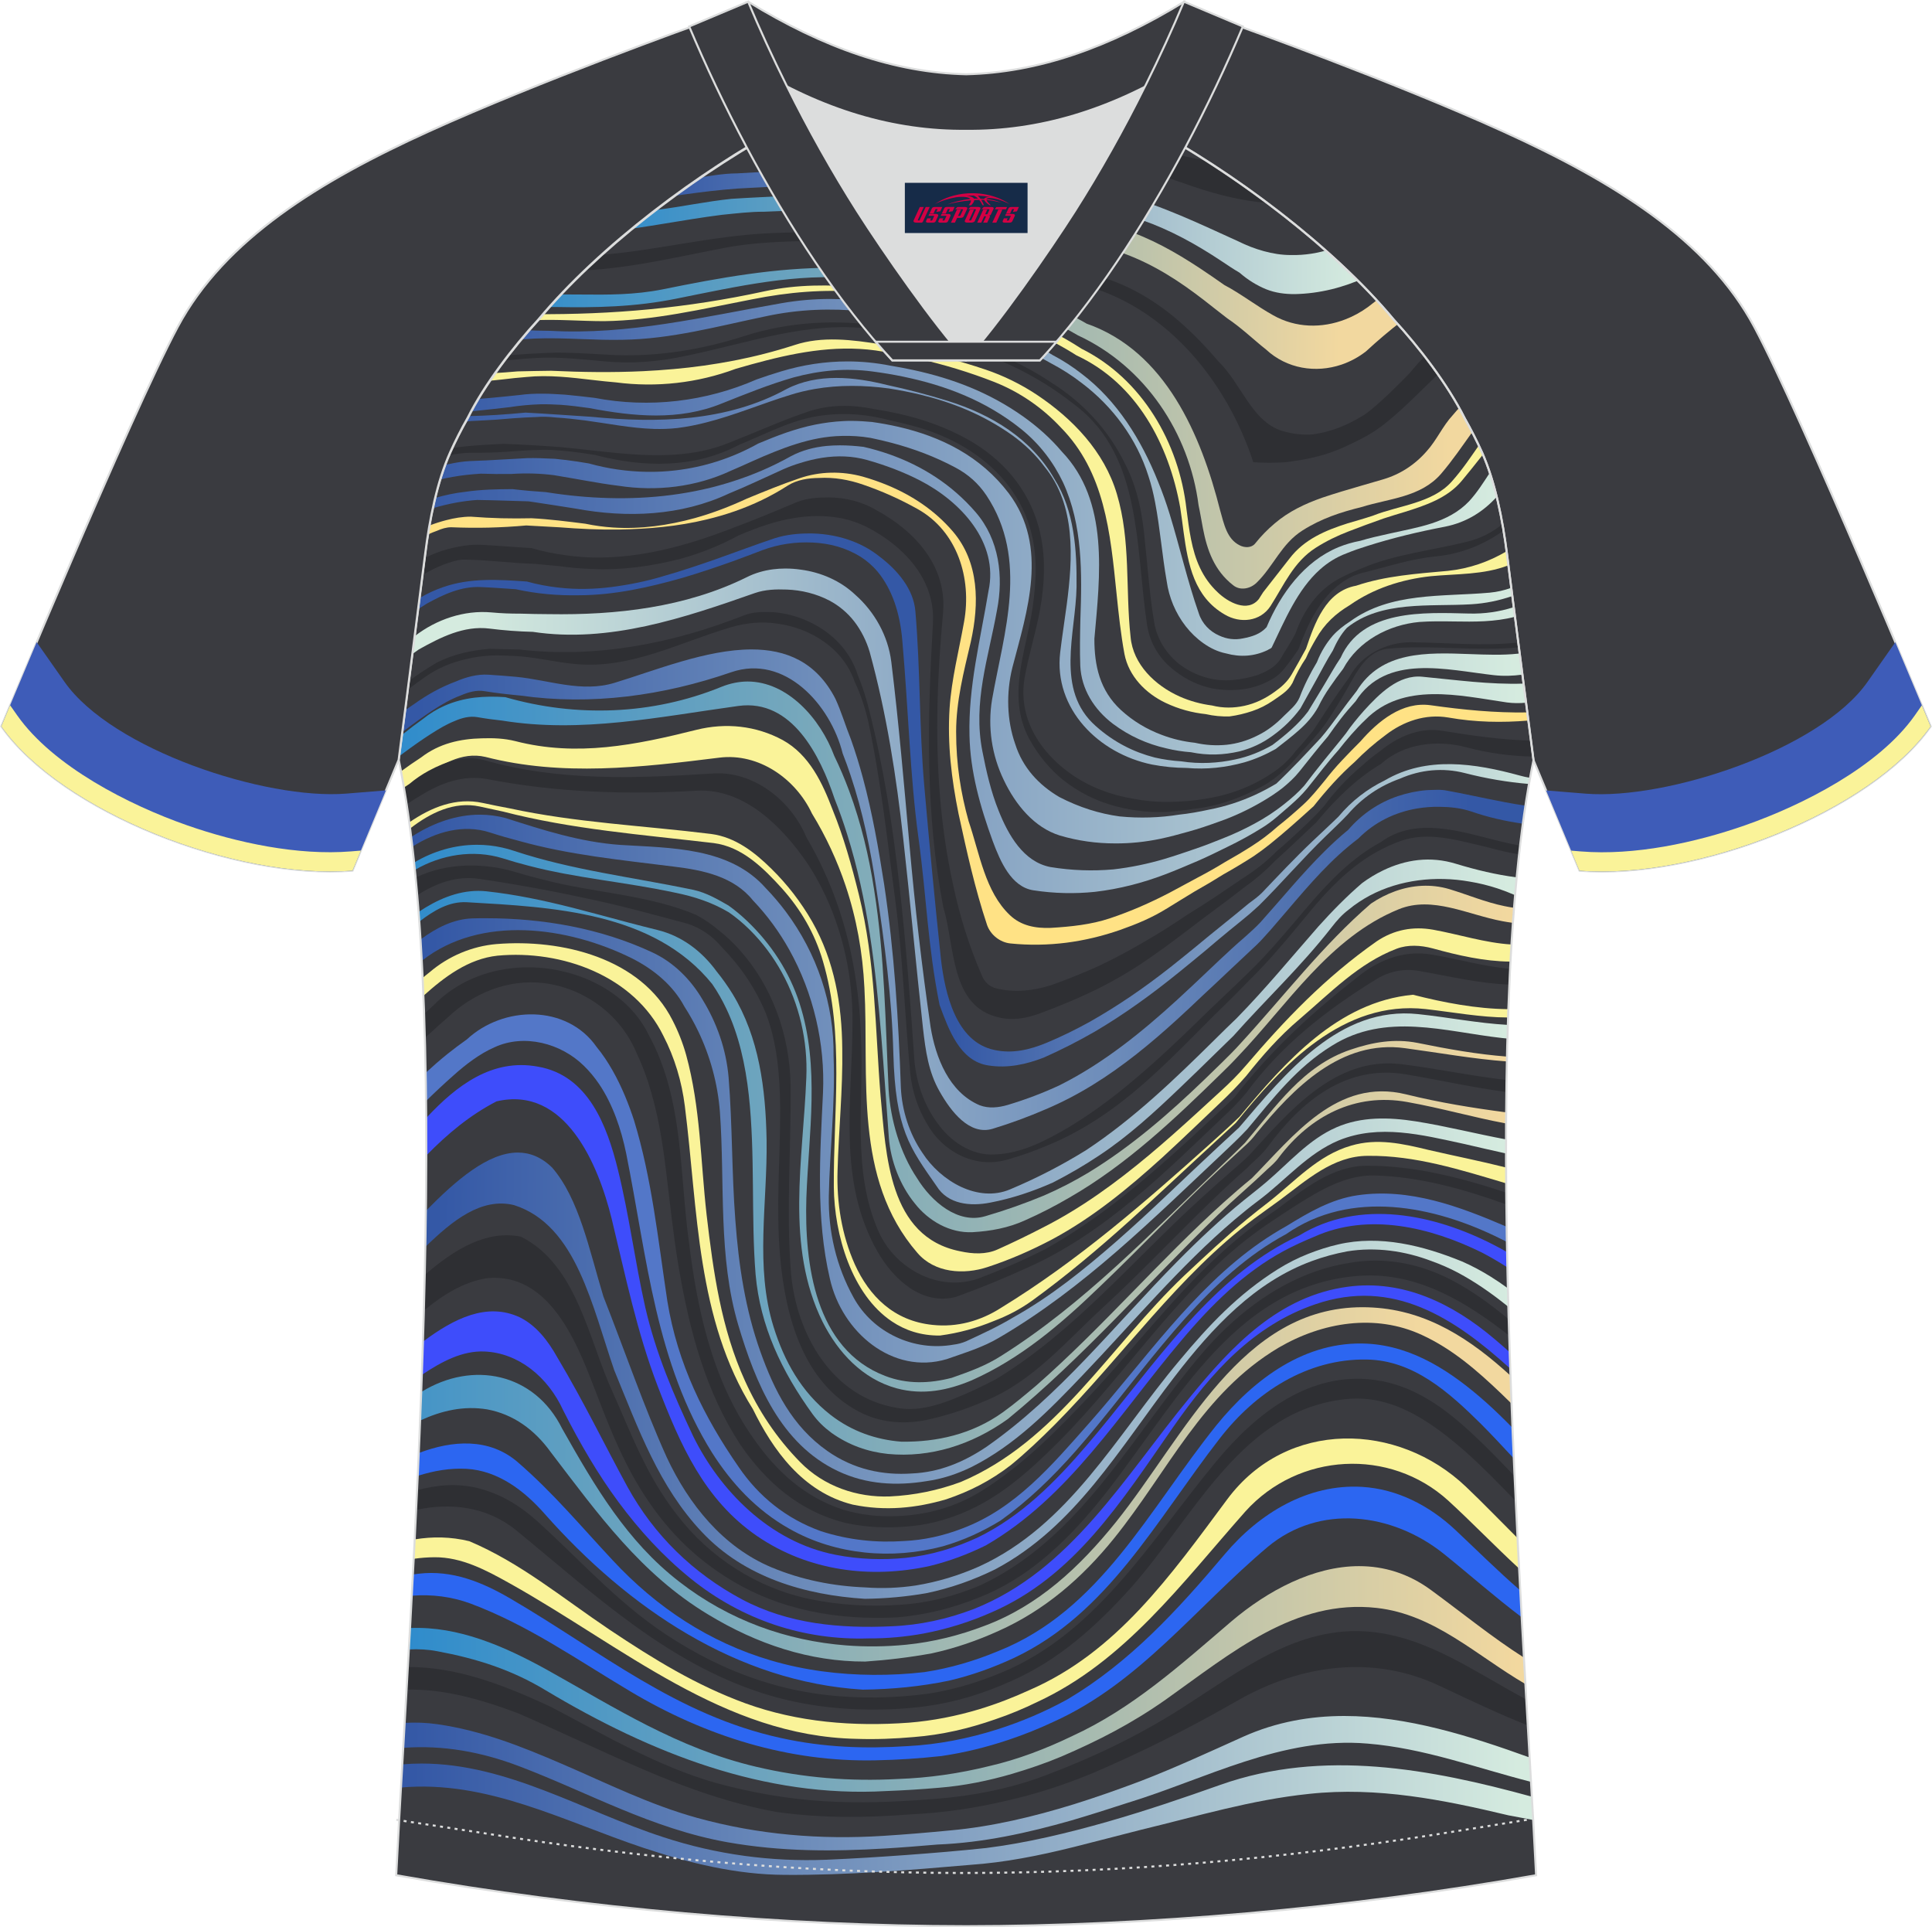 <?xml version="1.0" encoding="utf-8"?>
<!-- Generator: Adobe Illustrator 24.0.1, SVG Export Plug-In . SVG Version: 6.00 Build 0)  -->
<svg xmlns="http://www.w3.org/2000/svg" xmlns:xlink="http://www.w3.org/1999/xlink" version="1.1" id="图层_1" x="0px" y="0px" width="374px" height="373px" viewBox="0 0 377.8 376.85" enable-background="new 0 0 377.8 376.85" xml:space="preserve">
<g>
	<path fill-rule="evenodd" clip-rule="evenodd" fill="#3A3B40" d="M294.73,108.46c1.28,10.29,4.9,38.13,5.17,40.13   c-10.98,53.14-2.21,163.99,0.5,218.09c-37.22,6.59-76.26,9.94-111.47,9.97c-35.21-0.03-74.25-3.37-111.47-9.97   c2.71-54.1,11.48-164.95,0.5-218.09c0.26-2,3.87-29.84,5.17-40.13c0.86-6.86,2.34-14.22,4.89-19.9c1.02-2.28,2.17-4.53,3.44-6.77   c3.3-6.59,8.87-13.82,13.84-19.23c11.33-13.59,29.35-27.33,45.24-36.26c0.97-0.55-1.03-15.57-0.07-16.09   c3.98,3.35,25.47,3.29,30.67,6.19l-2.68,0.69c6.17,2.85,13.13,4.29,19.93,4.3c6.82-0.02-2.76-1.45,3.4-4.31l5.75-2.54   c5.2-2.89,16.38-2.3,20.37-5.64c0.74,0.39-1.98,16.6-1.23,17.03c16.05,8.92,34.42,22.85,45.91,36.63   c4.98,5.42,10.56,12.64,13.85,19.23c1.26,2.24,2.42,4.51,3.44,6.77C292.39,94.26,293.87,101.62,294.73,108.46z"/>
	<g>
		<path fill-rule="evenodd" clip-rule="evenodd" fill="#275F8B" d="M240.72,28.77c-2.79-0.31-5.57-0.73-8.35-1.19    c-3.76-0.59-7.48-1.25-11.21-1.86c-3.73-0.61-7.48-1.16-11.29-1.53c-20.92-2.09-41.63-1.24-62.32-0.28l-4.8,0.22    c1.47-1.18,2.93-2.34,4.39-3.47c22.32-0.82,44.62-1.47,66.91,0.84c5.3,0.4,10.57,0.82,15.83,1.22c1.27,0.1,2.53,0.2,3.8,0.29    C236.02,24.87,238.38,26.79,240.72,28.77z"/>
		<path fill-rule="evenodd" clip-rule="evenodd" fill="#2E2F33" d="M252.98,39.65l-0.14,0.01c-1.69,0.13-3.38,0.16-4.99,0.03    c-4.81-0.39-9.6-1.56-14.22-3.11c-1.71-0.58-3.42-1.19-5.13-1.77s-3.42-1.15-5.14-1.65c-3.04-0.9-6.11-1.67-9.2-2.31    c-9.28-1.91-18.79-2.67-28.25-2.64c-12.16,0.03-24.31,0.46-36.46,1c-2.43,0.1-4.86,0.22-7.29,0.33c-2.12,0.03-4.26,0.16-6.47,0.42    c1.32-1.12,2.64-2.23,3.96-3.31l2.28-0.14c2.16-0.09,4.33-0.19,6.49-0.29c10.82-0.49,21.63-0.98,32.47-1.22    c12.31-0.29,24.52,0.96,36.62,2.95c4.04,0.67,8.06,1.41,12.07,2.21c5.37,1.01,10.72,2.4,16.2,2.94    C248.2,35.23,250.61,37.42,252.98,39.65z"/>
		
			<linearGradient id="SVGID_1_" gradientUnits="userSpaceOnUse" x1="-172.273" y1="324.845" x2="-33.38" y2="326.377" gradientTransform="matrix(-1 0 0 -1 93.294 370.373)">
			<stop offset="0" style="stop-color:#D5EBDF"/>
			<stop offset="1" style="stop-color:#3458A6"/>
		</linearGradient>
		<path fill-rule="evenodd" clip-rule="evenodd" fill="url(#SVGID_1_)" d="M129.28,35.62c3.46-0.36,6.95-0.8,10.46-1.36l0,0    c1.51-0.21,2.95-0.35,4.4-0.36l0,0c1.91-0.11,3.82-0.22,5.73-0.32l0,0c11.08-0.59,22.15-1.07,33.24-1.07l0,0c0.38,0,0.77,0,1.16,0    l0,0c8.4,0.04,16.48,0.85,25,2.44l0,0c3.45,0.63,6.73,1.53,9.9,2.63l0,0c2.03,0.72,4.03,1.5,6,2.34l0,0    c3.88,1.39,7.63,3.02,11.36,4.71l0,0c1.86,0.84,3.72,1.7,5.6,2.55l0,0c1.62,0.81,3.31,1.46,5.02,1.93l0,0    c1.72,0.47,3.47,0.76,5.28,0.76l0,0c2.72,0.06,5.41-0.36,8.02-1.25l0,0l1.17-0.41c1.88,1.97,3.73,3.97,5.52,6    c-4.41,2-9.03,3.2-13.92,3.3l0,0c-1.93,0.01-3.82-0.23-5.62-0.95l0,0c-1.8-0.74-3.55-1.8-5.2-3.24l0,0    c-1.26-0.73-2.47-1.56-3.69-2.37l0,0c-4.88-3.23-9.86-5.98-15.37-7.91l0,0c-1.94-0.85-3.93-1.62-6-2.29l0,0    c-2.96-0.96-5.94-1.76-8.94-2.42l0,0c-9-1.99-18.16-2.72-27.36-2.69l0,0c-9.47,0.01-18.94,0.34-28.4,0.79l0,0    c-1.9,0.1-3.79,0.19-5.68,0.29l0,0c-7.3,0.29-14.45,1.53-21.65,2.51C126.62,38,127.93,36.79,129.28,35.62z"/>
		
			<linearGradient id="SVGID_2_" gradientUnits="userSpaceOnUse" x1="-25.15" y1="317.01" x2="-168.895" y2="314.712" gradientTransform="matrix(-1 0 0 -1 93.294 370.373)">
			<stop offset="0" style="stop-color:#2F8CCC"/>
			<stop offset="1" style="stop-color:#F2D89F"/>
		</linearGradient>
		<path fill-rule="evenodd" clip-rule="evenodd" fill="url(#SVGID_2_)" d="M274.19,62.74c-2.45,1.88-4.8,3.88-7.04,5.95l0,0    c-1.48,1.16-3.1,2.02-4.79,2.6l0,0c-5.07,1.72-10.72,0.82-14.77-2.94l0,0c-1.27-1-2.49-2.08-3.73-3.13l0,0    c-1.25-1.05-2.5-2.07-3.83-2.95l0,0c-1.54-1.17-3.08-2.42-4.65-3.63l0,0c-4.71-3.64-9.65-6.86-15.36-8.98l0,0    c-1.66-0.64-3.25-1.36-4.87-2.03l0,0c-4.82-1.97-9.75-3.52-14.77-4.62l0,0c-5.01-1.11-10.11-1.77-15.26-1.96l0,0    c-9.93-0.34-19.84-0.24-29.74,0.11l0,0c-1.98,0.07-3.96,0.15-5.94,0.24l0,0c-2.81-0.01-5.49,0.33-8.31,0.61l0,0    c-7.51,0.95-14.71,2.48-22.07,3.27c1.18-1.2,2.38-2.38,3.59-3.55l0.44-0.04l0,0c1.81-0.09,3.46-0.36,5.25-0.64l0,0    c4.95-0.62,9.7-1.65,14.68-2.17l0,0c1.89-0.14,3.76-0.21,5.7-0.32l0,0c2.09-0.12,4.18-0.23,6.27-0.33l0,0    c6.11-0.3,12.2-0.51,18.3-0.51l0,0c8.51,0,17.05,0.42,25.69,1.59l0,0c3.54,0.49,7.01,1.15,10.4,2.03l0,0    c1.7,0.44,3.38,0.94,5.04,1.5l0,0c1.66,0.56,3.31,1.19,4.94,1.88l0,0c5.61,1.81,10.52,4.59,15.31,7.75l0,0    c1.6,1.06,3.18,2.15,4.77,3.27l0,0c1.6,0.84,3.17,1.86,4.74,2.9l0,0c1.57,1.03,3.15,2.09,4.77,2.99l0,0    c4.43,2.52,9.56,2.61,14.17,0.81l0,0c1.54-0.59,3.01-1.4,4.39-2.4l0,0c0.92-0.73,1.85-1.43,2.8-2.12    C271.65,59.51,272.95,61.12,274.19,62.74z"/>
		<path fill-rule="evenodd" clip-rule="evenodd" fill="#2E2F33" d="M281.45,72.95c-2.25,2.17-4.46,4.39-6.72,6.5    c-1.19,1.12-2.39,2.16-3.63,3.16c-1.26,1.05-2.58,1.93-3.95,2.69c-1.38,0.75-2.78,1.44-4.22,2.09c-1.79,0.82-3.67,1.48-5.66,1.96    s-4.02,0.83-6.08,1.05c-2.03,0.12-4.07,0.12-6.1-0.02c-5.02-15.34-16.37-29.71-32.34-34.37c-2.47-1.14-5.04-2.13-7.66-2.99    c-2.62-0.86-5.31-1.59-8.03-2.2c-10.64-2.38-21.12-3.44-31.53-3.69c-2.08-0.05-4.16-0.07-6.23-0.06    c-6.04,0.18-11.89,0.25-18.08,1.49c-10.07,1.93-19.48,4.24-29.38,4.39c0.89-0.98,1.78-1.96,2.69-2.93    c10.54-0.47,20.72-3.06,31.3-4.08c4.68-0.48,9.36-0.48,14.04-0.59c2.1-0.01,4.19-0.01,6.29,0.01c6.29,0.06,12.59,0.29,18.9,0.73    c4.4,0.32,8.79,0.97,13.09,1.96c4.31,1,8.52,2.34,12.56,4.05c1.65,0.73,3.29,1.47,4.95,2.15c7.01,2.21,12.7,6.22,17.73,11.16    c1.67,1.64,3.28,3.39,4.83,5.21c4.53,4.35,6.53,11.78,12.51,13.64c2.09,0.62,4.12,0.84,6.05,0.68c1.78-0.26,3.46-0.71,5.06-1.32    c1.6-0.62,3.12-1.39,4.58-2.28c0.61-0.33,1.16-0.81,1.78-1.29c1.34-1.12,2.61-2.27,3.83-3.45s2.41-2.38,3.59-3.58    c1.07-1.32,2.2-2.56,3.38-3.74C279.84,70.5,280.66,71.72,281.45,72.95z"/>
		
			<linearGradient id="SVGID_3_" gradientUnits="userSpaceOnUse" x1="-5.894" y1="286.647" x2="-190.235" y2="286.647" gradientTransform="matrix(-1 0 0 -1 93.294 370.373)">
			<stop offset="0" style="stop-color:#2F8CCC"/>
			<stop offset="1" style="stop-color:#F2D89F"/>
		</linearGradient>
		<path fill-rule="evenodd" clip-rule="evenodd" fill="url(#SVGID_3_)" d="M107.76,57.58c0.6,0,1.21-0.01,1.81-0.01l0,0    c1.33,0,2.65,0.01,3.97,0.02l0,0c5.28,0.05,10.53,0.09,16.03-1.01l0,0c11.39-2.32,22.11-4.22,33.18-4.22l0,0    c1.77,0,3.55,0.05,5.34,0.15l0,0c2.29,0.09,4.57,0.21,6.85,0.37l0,0c9.87,0.66,19.55,2.44,28.76,6.12l0,0    c1.51,0.61,3.01,1.27,4.48,1.99l0,0c1.47,0.71,2.91,1.48,4.32,2.3l0,0c15.44,5.39,22.39,21.83,26.1,36.49l0,0    c0.76,2.67,1.31,5.63,3.86,6.87l0,0c0.97,0.49,2.27,0.49,2.96-0.34l0,0c1.21-1.52,2.51-2.83,3.84-3.95l0,0    c1.38-1.18,2.87-2.15,4.44-2.97l0,0c1.57-0.82,3.21-1.49,4.89-2.08l0,0c2.57-0.86,5.12-1.62,7.7-2.36l0,0    c1.37-0.41,2.77-0.79,4.16-1.21l0,0c3.32-0.97,6.21-2.83,8.55-5.51l0,0c1.99-2.2,3.09-4.88,5.09-7.04l0,0    c0.44-0.53,0.9-1.04,1.36-1.54c0.88,1.59,1.71,3.19,2.49,4.8c-1.96,2.73-3.85,5.54-6.12,8.19l0,0    c-3.99,4.61-10.18,4.82-15.57,6.51l0,0c-1.98,0.49-3.94,1.04-5.87,1.77l0,0c-1.93,0.73-3.82,1.63-5.66,2.8l0,0    c-4.13,2.61-5.64,6.95-8.94,10.18l0,0c-1.24,1.24-3.23,1.65-4.61,0.55l0,0c-3.71-2.88-5.12-6.89-5.94-11.19l0,0    c-0.28-1.44-0.51-2.92-0.84-4.44l0,0c-1.81-14.16-10.48-27.16-23.57-33.23l0,0c-1.3-0.76-2.63-1.49-3.98-2.17l0,0    c-1.35-0.68-2.73-1.32-4.12-1.93l0,0c-2.61-1.12-5.32-2.08-8.08-2.89l0,0c-2.77-0.81-5.59-1.46-8.46-1.97l0,0    c-4.7-0.83-9.38-1.43-14.04-1.84l0,0c-1.55-0.14-3.1-0.25-4.65-0.35l0,0c-11.89-1.07-23.17,1.54-35.21,3.95l0,0    c-8.11,1.65-15.82,1.79-23.73,1.64l0,0c-0.92,0-1.85,0.01-2.77,0.02C106.45,59.23,107.12,58.42,107.76,57.58z"/>
		<path fill-rule="evenodd" clip-rule="evenodd" fill="#FAF399" d="M289.79,88.52l0.18,0.4l-0.38,0.48    c-1.23,1.55-2.47,3.12-3.72,4.61c-2.81,3.39-7.15,4.84-11.19,6.1c-1.4,0.43-2.79,0.83-4.12,1.28c-2.33,0.81-4.62,1.67-6.81,2.51    s-4.34,1.87-6.43,3.2c-4.33,2.75-6.19,7.22-8.87,11.42c-1.99,3.03-5.91,3.44-8.94,1.65c-5.96-3.44-7.18-9.73-8.05-16.12    c-0.22-1.6-0.41-3.21-0.66-4.78c-2.22-12.33-8.48-24.29-20.27-29.77c-1.37-0.87-2.76-1.68-4.19-2.44s-2.89-1.47-4.38-2.12    c-2.65-1.18-5.4-2.21-8.2-3.11c-5.6-1.8-11.42-3.04-17.13-3.85c-2.86-0.4-5.69-0.69-8.45-0.89c-7.08-0.55-13.89,0-21.11,1.44    c-9.98,1.93-19.12,4.13-28.96,4.27c-4.54,0-9.15-0.41-13.67-0.18l-0.73,0.04c0.32-0.41,0.64-0.82,0.96-1.23    c15.04,0.1,29.55-1.14,44.87-4.48c6.39-1.37,12.58-1.3,18.89-0.8c2.46,0.18,4.93,0.4,7.4,0.67c2.48,0.27,4.96,0.59,7.44,0.97    c4.95,0.75,9.93,1.99,14.71,3.72c2.39,0.86,4.73,1.86,6.99,2.97s4.44,2.35,6.51,3.7c11.86,5.9,19.08,18.41,20.54,31.36    c0.26,2.01,0.51,4.01,0.9,5.94c0.77,3.86,2.12,7.45,5.21,10.34c2,1.93,5.85,4.06,8.05,1.31c0.28-0.42,0.55-0.9,0.83-1.31    c1.79-2.27,3.37-4.33,5.16-6.6c2.89-3.78,7.02-5.5,11.35-6.88c1.66-0.5,3.31-0.94,5.03-1.53c2.58-1.02,5.43-1.6,8.17-2.49    s5.31-2.05,7.19-4.17c1.03-1.15,1.98-2.37,2.88-3.61c0.82-1.13,1.6-2.28,2.4-3.42C289.39,87.58,289.6,88.04,289.79,88.52z"/>
		
			<linearGradient id="SVGID_4_" gradientUnits="userSpaceOnUse" x1="-199.376" y1="276.775" x2="3.857" y2="277.286" gradientTransform="matrix(-1 0 0 -1 93.294 370.373)">
			<stop offset="0" style="stop-color:#D5EBDF"/>
			<stop offset="1" style="stop-color:#3458A6"/>
		</linearGradient>
		<path fill-rule="evenodd" clip-rule="evenodd" fill="url(#SVGID_4_)" d="M152.85,59.28c3.21-0.56,6.35-0.82,9.46-0.82    c2.96,0,5.91,0.23,8.88,0.65l0,0c2.84,0.33,5.67,0.76,8.49,1.29l0,0c5.64,1.06,11.23,2.53,16.75,4.5l0,0    c3.29,1.17,6.44,2.69,9.39,4.51l0,0c2.04,1.07,3.92,2.29,5.65,3.64l0,0c6.99,5.28,11.73,12.99,14.97,21.07l0,0    c0.89,2.15,1.64,4.29,2.3,6.43l0,0c1.97,6.42,3.47,13.04,5.67,19.33l0,0c0.65,2.06,2.17,3.6,4.03,4.41l0,0    c1.47,0.68,3.05,0.88,4.63,0.54l0,0c1.78-0.34,3.39-0.83,4.62-2.2l0,0c2.74-6.53,7.35-12.87,14.07-15.64l0,0    c1.34-0.55,2.77-0.96,4.29-1.25l0,0c1.79-0.55,3.68-0.96,5.66-1.4l0,0c5.4-1.23,11.45-1.99,15.58-6.32l0,0    c1.59-1.73,2.77-3.62,4.01-5.51c0.5,1.51,0.94,3.09,1.34,4.7c-2.57,2.83-5.85,4.93-10.03,5.77l0,0    c-5.36,1.03-10.25,2.2-15.26,3.79l0,0c-1.36,0.42-2.72,0.89-4.06,1.44l0,0c-1.98,0.74-3.67,1.82-5.14,3.13l0,0    c-4.42,3.93-6.91,9.97-9.44,15.23l0,0c-0.14,0.27-0.55,0.34-0.83,0.55l0,0c-2.56,1.23-5.32,1.42-8.11,0.65l0,0    c-1.62-0.32-3.1-1.05-4.42-1.98l0,0c-1.32-0.93-2.49-2.06-3.48-3.33l0,0c-0.99-1.27-1.81-2.68-2.44-4.17l0,0    c-0.62-1.49-1.06-3.06-1.28-4.66l0,0c-0.89-5.03-1.29-10.32-2.27-15.43l0,0c-0.33-1.7-0.73-3.4-1.3-5.11l0,0    c-2.27-7.25-6.95-13.57-12.96-18.13l0,0c-1.91-1.49-3.95-2.79-6.13-3.94l0,0c-4.72-2.74-9.93-4.74-15.29-6.19l0,0    c-5.35-1.44-10.69-2.52-16.04-3.29l0,0c-1.79-0.26-3.57-0.48-5.35-0.67l0,0c-6.34-0.62-12.53-0.42-19,0.96l0,0    c-9.63,2-18.5,4.47-28.06,4.61l0,0c-2.71,0.06-5.4-0.04-8.09-0.14l0,0c-3.05-0.11-6.09-0.23-9.15-0.1l0,0    c-1.22,0.07-2.44,0.15-3.66,0.25c0.47-0.64,0.94-1.28,1.42-1.92c1.79,0.11,3.56,0.15,5.33,0.16l0,0    C122.93,65.54,137.44,61.96,152.85,59.28L152.85,59.28z"/>
		<path fill-rule="evenodd" clip-rule="evenodd" fill="#2E2F33" d="M293.99,103.77c-3.77,2.72-8.2,4.52-13.09,5.01    c-4.89,0.48-9.12,1.89-13.84,3.09c-2.11,0.45-3.44,1.17-4.83,2.18c-4.17,3.01-6.55,8.11-8.32,12.95c-0.86,1.25-1.75,2.5-2.73,3.72    c-0.62,0.76-1.3,1.38-2.08,1.9c-1.85,1.12-3.78,1.83-5.8,2.12s-4.13,0.27-6.36-0.15c-2.5-0.56-4.9-1.63-7.07-3.32    c-3.09-2.27-5.02-5.5-5.57-9.15c-0.57-3.78-0.91-7.74-1.31-11.7c-0.2-1.98-0.42-3.96-0.68-5.92c-0.27-1.96-0.58-3.91-0.98-5.81    c-0.4-1.91-0.88-3.77-1.49-5.57c-1.82-5.4-4.74-10.26-9.72-14c-4.58-3.63-9.44-6.45-14.59-8.63c-5.14-2.18-10.58-3.71-16.33-4.81    c-1.5-0.28-3-0.54-4.49-0.77s-2.98-0.43-4.47-0.61c-12.32-1.54-23.67,2.72-36.05,5.27c-5.43,1.17-10.52,1.58-15.89,1.1    c-4.4-0.41-8.73-0.89-13.12-0.69c-1.72,0.08-3.45,0.21-5.18,0.39c-0.68,0.06-1.36,0.11-2.04,0.16c0.23-0.34,0.47-0.68,0.7-1.02    c0.5-0.03,0.99-0.06,1.49-0.1c2.23-0.16,4.46-0.31,6.69-0.4c4.52-0.19,9.06,0.22,13.6,0.43c8.53,0.28,16.85-1.1,25.04-3.71    c8.95-2.89,18.3-3.3,27.43-1.93c2.36,0.32,4.71,0.69,7.08,1.13c4.58,0.85,9.14,2.06,13.48,3.7c4.34,1.63,8.47,3.7,12.21,6.24    c4.61,2.9,8.58,6.68,11.61,11.14c1.01,1.49,1.92,3.04,2.71,4.67c2.53,4.84,3.49,10.27,3.93,15.62c0.19,1.7,0.35,3.39,0.51,5.08    c0.33,3.38,0.67,6.77,1.26,10.28c0.52,3.24,2.32,6.07,4.8,8.12c1.64,1.25,3.38,2.12,5.17,2.65c1.8,0.54,3.63,0.7,5.41,0.54    c1.67-0.15,3.29-0.48,4.88-0.98c1.68-0.69,3.34-1.45,4.42-3.09c0.98-1.74,2.08-3.33,2.93-4.95c1.58-4.55,4.38-8.56,8.59-10.82    c1.4-0.76,2.9-1.4,4.54-2.06c6.43-2.72,13.6-3.43,20.48-5.15c2.7-0.66,4.95-1.86,6.88-3.41    C293.87,102.94,293.95,103.36,293.99,103.77z"/>
		<path fill-rule="evenodd" clip-rule="evenodd" fill="#FAF399" d="M294.66,108.4l0.27,2.16c-4.84,1.86-10.01,1.62-15.13,2.11    c-5.7,0.62-11.21,2.4-15.86,5.67c-1.34,0.8-2.57,1.7-3.68,2.78c-1.1,1.07-2.08,2.33-2.9,3.78c-0.68,1.17-1.39,2.43-1.98,3.8    c-1.01,1.49-1.9,3.11-2.64,4.86c-0.86,1.6-2.37,2.43-3.76,3.42c-1.31,0.9-2.66,1.58-4.09,2.06c-1.42,0.48-2.91,0.84-4.46,1.05    c-1.52,0.04-3.06-0.09-4.63-0.45c-2.68-0.28-5.33-1-7.86-2.2c-3.92-1.86-7.22-5.23-8.05-9.56c-0.72-3.89-1.14-7.88-1.55-11.85    c-1.22-11.92-2.3-23.75-10.95-32.5c-3.58-3.83-8.01-6.88-12.91-8.82c-4.92-1.93-9.95-3.45-15.06-4.6    c-1.7-0.38-3.41-0.73-5.13-1.03c-8.26-1.85-16.36-0.66-24.39,1.38c-2.01,0.51-4.01,1.07-6.01,1.65c-7.5,2.8-15.55,3.69-23.46,2.66    c-1.46-0.12-2.92-0.28-4.38-0.45c-4.38-0.51-8.77-1.05-13.15-0.6c-1.54,0.12-3.07,0.28-4.61,0.47l-2.87,0.3    c0.32-0.5,0.64-1.01,0.96-1.51c1.62-0.1,3.23-0.22,4.84-0.36c2.18-0.05,4.36-0.1,6.54-0.12c6.02,0.28,12.02,0.36,17.99,0.08    c1.99-0.1,3.98-0.23,5.96-0.41c1.99-0.18,3.97-0.4,5.95-0.68s3.96-0.61,5.93-0.99c3.95-0.77,7.88-1.77,11.8-3.04    c5.37-1.78,11.28-1.03,16.92-0.12c1.71,0.27,3.42,0.57,5.13,0.9c5.12,1,10.21,2.32,15.25,4.02c3.56,1.2,6.95,2.87,10.06,4.93    c6.98,4.66,13.17,11.06,15.65,19.38c1.38,4.61,1.79,9.25,1.99,13.92c0.2,4.66,0.18,9.36,0.7,14.07c0.48,5.36,4.81,9.49,9.56,11.62    c2.04,0.91,4.19,1.49,6.36,1.77c2.18,0.55,4.3,0.51,6.36,0.06s4.04-1.38,5.91-2.74c1.25-0.88,2.44-1.91,3.31-3.39    c0.93-1.63,1.88-3.3,2.81-5.02c0.83-2.46,1.8-5.29,3.3-7.62c1.49-2.33,3.52-4.17,6.5-4.71c5.76-1.94,11.88-2.35,17.93-2.9    c4.23-0.44,8.05-1.8,11.48-3.82L294.66,108.4z"/>
		<path fill-rule="evenodd" clip-rule="evenodd" fill="#3E4DFB" d="M295.3,267.58c-10.83-9.8-22.84-17.79-38.09-12.54    c-12.11,4.13-20.36,13.35-27.79,24.01c-10.18,14.65-19.39,29.23-35.51,36.22c-4.24,1.87-8.68,3.28-13.38,4.16    c-3.46,0.63-7.02,0.96-10.69,0.94c-6.3,0.2-12.47-0.69-18.34-2.65c-5.86-1.96-11.42-4.99-16.47-9.07    c-5.51-4.47-10.06-9.5-14.08-14.92c-4.02-5.43-7.5-11.39-10.8-17.89c-3.02-6.64-8.81-11.29-15.41-11.57    c-4.3-0.19-8.34,1.94-12.21,4.53c0.08-2.17,0.15-4.33,0.22-6.5c6.03-4.5,12.44-7.69,18.85-4.73c3.16,1.56,5.46,4.43,7.37,7.85    c5.29,8.87,9.19,17.01,13.71,25.3c5.22,9.48,12.85,16.91,22.41,22.02c4.55,2.42,9.37,3.85,14.29,4.62    c4.93,0.76,9.95,0.87,14.92,0.64c5.61-0.22,10.94-1.41,16.08-3.36c19.02-7.53,29.41-25.76,42.27-41.37    c8.25-10.11,17.47-19.88,30.95-21.67c10.8-1.44,20.49,3.3,28.61,10.18c1,0.84,1.99,1.7,2.97,2.57L295.3,267.58z"/>
		
			<linearGradient id="SVGID_5_" gradientUnits="userSpaceOnUse" x1="36.721" y1="750.257" x2="-184.944" y2="750.257" gradientTransform="matrix(-1 0 0 1 93.294 -460)">
			<stop offset="0" style="stop-color:#2F8CCC"/>
			<stop offset="1" style="stop-color:#F2D89F"/>
		</linearGradient>
		<path fill-rule="evenodd" clip-rule="evenodd" fill="url(#SVGID_5_)" d="M82.43,272.15c9.97-6.14,22.07-3.72,27.48,7.19l0,0    c3.28,5.8,6.41,11.24,10.02,16.26l0,0c3.61,5.02,7.69,9.67,12.92,13.71l0,0c9.69,7.52,20.98,11.53,32.61,12.43l0,0    c3.87,0.3,7.79,0.25,11.7-0.13l0,0c5.41-0.54,10.5-1.84,15.35-3.69l0,0c10.51-3.92,18.56-11.42,25.71-20.29l0,0    c13.53-16.88,24.5-42.02,48.23-42.02l0,0c0.65,0,1.31,0.02,1.98,0.06l0,0c10.8,0.6,19.23,6.28,26.93,13.29    c0.06,1.83,0.13,3.65,0.2,5.47c-0.65-0.64-1.3-1.28-1.96-1.91l0,0c-4.75-4.54-9.57-8.74-15.55-11.49l0,0    c-9.07-4.19-19.39-2.54-27.99,2.48l0,0c-14.93,8.87-21.6,24.14-32.19,37.28l0,0c-6.26,7.77-13.62,14.1-22.56,18.1l0,0    c-4.15,1.89-8.48,3.39-13.08,4.4l0,0c-4.29,0.78-8.62,1.31-13.03,1.61l0,0c-10.87,0.03-21.17-3.41-30.69-9.18l0,0    c-6.64-3.99-12-8.9-16.88-14.31l0,0c-4.88-5.41-9.27-11.34-13.96-17.48l0,0c-3.16-4.38-7.3-7.39-12.42-8.34l0,0    c-4.6-0.76-8.94,0.26-13.07,2.16C82.25,275.88,82.33,274.01,82.43,272.15z"/>
		<path fill-rule="evenodd" clip-rule="evenodd" fill="#2C66F1" d="M296.01,285.15c-2.12-2.28-4.23-4.55-6.39-6.72    c-6.26-6.19-13.21-12.45-22.36-12.59c-11.55-0.2-21.73,6.33-28.82,15.55c-12.39,15.96-21.81,34.12-40.09,42.77    c-4.06,1.89-8.29,3.43-12.81,4.48c-5.55,1.15-11.14,1.68-16.81,1.75c-12.3-0.75-23.77-4.72-34.2-10.81    c-10.44-6.09-19.84-14.31-28.03-23.56c-4.02-4.57-9.13-8.45-15.28-8.81c-3.29-0.17-6.44,0.39-9.49,1.36    c0.07-1.49,0.14-2.98,0.2-4.47c6.49-2.46,13.69-3.01,19.28,1.79c6.96,6.02,12.38,12.56,18.57,19.18    c8.59,9.25,18.89,16.06,31,19.62c6.6,1.94,13.28,2.76,19.97,2.81c3.34,0.02,6.68-0.15,10.02-0.54c5.06-0.77,9.81-2.19,14.34-4.07    c20.06-7.94,29.55-27.75,42.76-44.19c7.43-9.15,17.47-16.58,29.51-15.96c9.01,0.48,16.58,5.57,23.25,11.49    c1.75,1.56,3.44,3.22,5.1,4.91C295.81,281.15,295.9,283.15,296.01,285.15z"/>
		<path fill-rule="evenodd" clip-rule="evenodd" fill="#2E2F33" d="M296.37,293.46c-3.24-3.32-6.46-6.66-9.87-9.68    c-6.47-5.64-13.9-10.94-22.7-10.25c-20.71,1.72-29.99,22.7-42.65,36.94c-6.81,7.57-14.17,14.17-23.33,18.21    c-2.68,1.21-5.4,2.25-8.19,3.09s-5.65,1.47-8.62,1.87c-3.57,0.47-7.16,0.67-10.74,0.65c-7.16-0.05-14.31-0.99-21.32-3.25    c-9.42-3.05-17.61-7.88-25.35-13.51c-7.74-5.62-15.04-12.05-22.68-18.3c-5.67-4.63-12.83-5.46-19.52-3.99l0.18-3.85    c3.8-1.04,7.75-1.39,11.79-0.42c4.42,1.09,8.13,3.34,11.5,6.32c9.17,8.28,16.68,17.07,27.44,23.65    c6.08,3.76,12.08,6.51,18.85,8.44c6.75,1.92,13.55,2.63,20.34,2.54c3.4-0.05,6.79-0.3,10.17-0.76c4.29-0.69,8.4-1.84,12.4-3.4    c19.87-7.38,30.59-26.08,43.87-42.11c7.77-9.35,18.22-17.54,30.88-15.82c7.71,1.03,13.83,5.57,19.4,10.8    c2.71,2.52,5.32,5.24,7.92,7.97C296.21,290.23,296.29,291.85,296.37,293.46z"/>
		<path fill-rule="evenodd" clip-rule="evenodd" fill="#FAF399" d="M297.04,306.68c-4.7-4.33-9.19-9.01-13.82-13.25    c-11.42-10.39-29.3-9.43-39.69,2.13c-12.45,14.04-23.59,29.31-40.69,37.24c-2.69,1.31-5.41,2.45-8.24,3.4    c-5.14,1.8-10.44,3.04-15.91,3.46c-3.73,0.33-7.46,0.48-11.24,0.35c-25.87-0.52-45.69-18.05-67.71-30.36    c-4.65-2.6-9.45-5.19-14.79-5.15c-1.36,0.01-2.7,0.11-4.01,0.3l0.19-3.8c3.44-0.56,6.98-0.53,10.62,0.36    c9.99,4.22,18,10.95,27.37,17.26c8.86,5.92,17.03,10.92,26.63,14.44c5.15,1.87,10.45,3.01,15.81,3.59s10.78,0.59,16.16,0.2    c4.73-0.38,9.28-1.29,13.7-2.61c3.43-1.04,6.72-2.31,9.92-3.78c17-7.39,27.53-22.31,38.67-37.31    c11.69-15.69,33.36-15.14,46.7-2.41c3.36,3.19,6.65,6.62,10.01,9.96C296.82,302.7,296.92,304.69,297.04,306.68z"/>
		<path fill-rule="evenodd" clip-rule="evenodd" fill="#2C66F1" d="M297.55,316.21c-5.16-3.89-10.06-8.24-15.3-12.45    c-10.04-7.98-24.21-9.77-34.39-1.24c-14.1,11.9-25.04,26.55-41.76,34.12c-2.91,1.37-5.89,2.57-8.96,3.59    c-4.25,1.42-8.58,2.49-13.02,3.14c-4.29,0.47-8.59,0.76-12.91,0.84c-16.9,0.37-33.12-4.63-47.98-13.49    c-10.53-6.27-19.94-12.93-31.2-17.15c-3.7-1.37-7.61-1.85-11.47-1.55l0.22-4.16c0.36-0.05,0.71-0.1,1.07-0.14    c6.54-0.77,12.43,1.63,18.04,4.92c17.57,10.26,32.39,22.76,52.83,27.21c4.21,0.93,8.34,1.46,12.44,1.69s8.18,0.16,12.33-0.11    c6.01-0.31,11.85-1.47,17.54-3.27c4.75-1.52,9.26-3.42,13.76-5.9c12.1-7.19,21.45-17.37,30.74-28.38    c6.74-7.98,16.23-13.76,26.82-13.14c6.88,0.41,13.14,3.64,18.23,8.39c4.23,3.97,8.34,8.08,12.67,11.81    C297.34,312.7,297.44,314.45,297.55,316.21z"/>
		
			<linearGradient id="SVGID_6_" gradientUnits="userSpaceOnUse" x1="12.948" y1="41.265" x2="-203.563" y2="42.542" gradientTransform="matrix(-1 0 0 -1 93.294 370.373)">
			<stop offset="0" style="stop-color:#2F8CCC"/>
			<stop offset="1" style="stop-color:#F2D89F"/>
		</linearGradient>
		<path fill-rule="evenodd" clip-rule="evenodd" fill="url(#SVGID_6_)" d="M80.22,318.34c9.42-0.38,18.41,3.57,26.75,8.18l0,0    c13.4,7.47,25.55,15.33,40.8,18.93l0,0c4.68,1.11,9.3,1.83,13.91,2.22l0,0c4.61,0.39,9.22,0.44,13.89,0.19l0,0    c6.05-0.21,12.02-1.07,17.86-2.52l0,0c2.84-0.65,5.6-1.5,8.3-2.49l0,0c2.69-0.99,5.34-2.13,7.95-3.39l0,0    c11.75-5.38,21.18-13.91,31.15-22.44l0,0c7.08-6,16.02-10.78,24.95-10.78l0,0c4.78,0,9.56,1.37,14.05,4.66l0,0    c6.17,4.52,11.99,9.27,18.14,13.19l0.29,5.18c-9.61-5.62-17.73-13.59-29.03-14.86l0,0c-15.96-1.79-28.41,8.8-41.2,17.88l0,0    c-6.74,4.75-13.35,8.12-20.5,11.19l0,0c-3.14,1.32-6.34,2.4-9.6,3.37l0,0c-4.64,1.35-9.39,2.33-14.28,2.72l0,0    c-3.46,0.3-6.92,0.52-10.38,0.65l0,0c-23.74,1.35-45.88-7.32-66.59-19.71l0,0c-6.66-4.03-13.51-6.2-21.17-7.63l0,0    c-1.88-0.36-3.72-0.45-5.54-0.35L80.22,318.34z"/>
		<path fill-rule="evenodd" clip-rule="evenodd" fill="#2E2F33" d="M298.71,337.36c-5.8-2.3-11.45-5.02-17.18-7.71    c-12.93-6.12-27.1-4.2-39.41,2.82c-9.35,5.37-18.5,9.97-28.15,14.12c-2.82,1.18-5.66,2.23-8.53,3.16    c-2.86,0.92-5.76,1.72-8.69,2.38c-6.09,1.43-12.29,2.35-18.57,2.64c-4.3,0.34-8.64,0.54-13.02,0.5s-8.81-0.33-13.31-0.96    c-8.75-1.58-17.28-4.55-25.71-8.17c-8.43-3.61-16.65-7.56-24.77-11.1c-7.29-2.75-14.57-4.82-21.85-4.65l0.25-4.42    c9.41-0.06,18.65,3.43,28.04,7.84c10.45,5.48,20.69,11.52,32.08,14.8c7.24,1.98,14.34,3.18,21.27,3.6    c3.46,0.21,6.88,0.25,10.26,0.17c3.39-0.08,6.74-0.27,10.08-0.53c3.94-0.25,7.85-0.74,11.71-1.51s7.67-1.82,11.41-3.25    c9.17-3.47,17.7-7.53,26.3-12.96c11.62-7.43,22.9-16.37,37-15.06c11.38,1.08,20.58,7.95,30.51,13.21L298.71,337.36z"/>
		
			<linearGradient id="SVGID_7_" gradientUnits="userSpaceOnUse" x1="-203.55" y1="21.868" x2="13.726" y2="21.357" gradientTransform="matrix(-1 0 0 -1 93.294 370.373)">
			<stop offset="0" style="stop-color:#D5EBDF"/>
			<stop offset="1" style="stop-color:#3458A6"/>
		</linearGradient>
		<path fill-rule="evenodd" clip-rule="evenodd" fill="url(#SVGID_7_)" d="M79.16,336.89c2.08-0.12,4.2-0.05,6.36,0.26l0,0    c8.67,1.24,16.53,4.38,24.5,7.82l0,0c8.71,3.75,16.95,7.9,26.28,10.49l0,0c12.07,3.33,24.19,4.3,36.43,3.52l0,0    c4.35-0.27,8.7-0.64,13.05-1.06l0,0c4.16-0.37,8.23-1.05,12.26-1.93l0,0c4.03-0.88,8-1.97,11.96-3.19l0,0    c4.36-1.36,8.62-2.87,12.89-4.47l0,0c6.87-2.64,13.54-5.73,20.28-8.76l0,0c6.46-2.88,13.08-4.03,19.72-4.03l0,0    c12.27,0,24.62,3.93,36.2,8.1l0.27,4.77c-10.6-2.71-20.88-6.57-31.91-7.47l0,0c-16.71-1.44-31.71,6.95-47.17,11.66l0,0    c-3.57,1.16-7.14,2.3-10.75,3.36l0,0c-4.28,1.22-8.58,2.31-12.94,3.14l0,0c-4.35,0.83-8.77,1.4-13.29,1.58l0,0    c-3.42,0.29-6.82,0.57-10.22,0.77l0,0c-10.2,0.61-20.38,0.63-30.89-1.23l0,0c-14.83-2.67-27.14-9.71-40.8-14.9l0,0    c-7.25-2.74-14.74-4.13-22.51-3.55L79.16,336.89z"/>
		
			<linearGradient id="SVGID_8_" gradientUnits="userSpaceOnUse" x1="-204.278" y1="14.24" x2="12.487" y2="14.751" gradientTransform="matrix(-1 0 0 -1 93.294 370.373)">
			<stop offset="0" style="stop-color:#D5EBDF"/>
			<stop offset="1" style="stop-color:#3458A6"/>
		</linearGradient>
		<path fill-rule="evenodd" clip-rule="evenodd" fill="url(#SVGID_8_)" d="M78.69,345c1.25-0.11,2.5-0.16,3.73-0.16l0,0    c16.81,0,31.56,9.3,47.33,14.41l0,0c10.37,3.4,21.1,4.83,31.86,4.4l0,0c5.26-0.22,10.48-0.55,15.67-0.93l0,0    c5.19-0.38,10.36-0.81,15.54-1.36l0,0c4.05-0.51,8.02-1.24,11.96-2.12l0,0c3.94-0.88,7.84-1.9,11.74-3.01l0,0    c7.52-2.15,14.81-4.63,22.17-7.24l0,0c20.01-7.08,41.13-3.09,60.81,2.31l0,0h0.01l0.26,4.56c-1.58-0.29-3.17-0.58-4.76-0.89l0,0    c-12.71-3.03-25.65-5.64-38.99-4.2l0,0c-11.35,1.17-22.01,4.41-32.88,7.02l0,0c-4.4,1.12-8.78,2.27-13.16,3.37l0,0    c-3.42,0.85-6.79,1.61-10.16,2.21l0,0c-3.37,0.61-6.74,1.05-10.18,1.29l0,0c-5.98,0.52-11.96,1.02-17.98,1.39l0,0    c-6.01,0.37-12.07,0.6-18.18,0.56l0,0c-9.48-0.04-18.65-2.28-27.71-5.3l0,0c-15.58-5.2-30.54-13.29-47.34-11.78L78.69,345z"/>
		
			<linearGradient id="SVGID_9_" gradientUnits="userSpaceOnUse" x1="-201.706" y1="262.455" x2="9.889" y2="259.774" gradientTransform="matrix(-1 0 0 -1 93.294 370.373)">
			<stop offset="0" style="stop-color:#D5EBDF"/>
			<stop offset="1" style="stop-color:#3458A6"/>
		</linearGradient>
		<path fill-rule="evenodd" clip-rule="evenodd" fill="url(#SVGID_9_)" d="M93.3,78.03c0.9-0.07,1.8-0.15,2.69-0.23l0,0    c1.87-0.17,3.73-0.36,5.59-0.56l0,0c1.47-0.21,2.98-0.27,4.43-0.26l0,0c1.51-0.02,2.96,0.12,4.47,0.19l0,0    c1.94,0.18,3.87,0.4,5.79,0.63l0,0c10.72,2.05,21.73,0.74,31.69-3.61l0,0c1.57-0.55,3.14-1.08,4.76-1.56l0,0    c4.27-1.3,8.64-1.96,13-1.96l0,0c2.81,0,5.62,0.28,8.4,0.83l0,0c1.53,0.25,3.05,0.54,4.56,0.87l0,0c7.53,1.64,14.7,4.31,21.45,9.1    l0,0c2.84,2.03,5.37,4.29,7.49,6.81l0,0c9.34,9.72,7.48,24.31,6.39,36.62l0,0c-0.01,5.19,1.02,10.11,5.22,13.96l0,0    c2.35,2.15,5.07,3.77,7.99,4.85l0,0c2.09,0.79,4.26,1.3,6.46,1.53l0,0c2.1,0.48,4.18,0.59,6.21,0.39l0,0    c2.03-0.22,3.97-0.8,5.8-1.7l0,0c2-0.94,3.73-2.24,5.44-3.99l0,0c1.1-1.08,2.41-2.11,3.02-3.58l0,0c0.9-2.39,2.06-4.67,3.38-6.87    l0,0c0.82-2.12,1.93-3.82,3.09-5.17l0,0c1-1.11,2.15-2,3.42-2.82l0,0c7.93-5.75,17.91-4.78,27.26-5.61l0,0    c1.49-0.14,2.88-0.46,4.2-0.94l0.21,1.61c-2.57,0.88-5.25,1.44-8.05,1.6l0,0c-8.11,0.48-17.6-0.76-24.25,4.59l0,0    c-1.19,1.27-2.06,2.87-2.78,4.48l0,0c-1.16,1.81-2.15,3.81-3.22,5.71l0,0c-1.08,1.89-2.09,3.81-3.1,5.58l0,0    c-1.58,2.13-3.37,3.85-5.41,5.32l0,0c-1.98,1.47-4.18,2.49-6.55,3.09l0,0c-1.52,0.35-3.07,0.56-4.65,0.6l0,0    c-1.57,0.03-3.17-0.1-4.79-0.44l0,0c-1.63-0.12-3.26-0.37-4.88-0.77l0,0c-3.69-0.84-7.22-2.41-10.38-4.78l0,0    c-3.72-2.82-6.19-6.81-6.4-11.35l0,0c-0.11-2.99-0.05-6.02,0.02-9.06l0,0c0.32-9.03,0.46-18.45-3.39-26.8l0,0    c-1.88-3.95-4.59-7.54-8.23-10.46l0,0c-6.89-5.52-14.75-8.5-22.92-10.2l0,0c-2.04-0.43-4.11-0.77-6.18-1.04l0,0    c-2.59-0.34-5.16-0.4-7.72-0.19l0,0c-2.56,0.21-5.11,0.67-7.65,1.36l0,0c-4.81,1.38-9.35,3.23-14.03,5.09l0,0    c-8.39,3.44-17.33,2.54-25.94,0.9l0,0c-1.82-0.26-3.65-0.49-5.49-0.63l0,0c-1.38-0.07-2.68-0.14-4.04-0.11l0,0    c-2,0.07-4,0.24-6,0.56l0,0c-2.05,0.24-4.1,0.47-6.15,0.68l0,0l-1.57,0.16C92.4,79.64,92.85,78.83,93.3,78.03z"/>
		
			<linearGradient id="SVGID_10_" gradientUnits="userSpaceOnUse" x1="-202.449" y1="259.489" x2="12.402" y2="256.808" gradientTransform="matrix(-1 0 0 -1 93.294 370.373)">
			<stop offset="0" style="stop-color:#D5EBDF"/>
			<stop offset="1" style="stop-color:#3458A6"/>
		</linearGradient>
		<path fill-rule="evenodd" clip-rule="evenodd" fill="url(#SVGID_10_)" d="M91.5,81.37h0.02l0,0c1.88-0.04,3.76-0.12,5.63-0.24l0,0    c1.87-0.12,3.74-0.27,5.6-0.45l0,0c2.12,0.11,4.26,0.25,6.4,0.39l0,0c2.15,0.14,4.3,0.29,6.46,0.43l0,0    c12.92,1.26,26.47,0.99,38.16-5.41l0,0c1.53-0.8,3.13-1.34,4.76-1.69l0,0c1.65-0.35,3.33-0.5,5.02-0.5l0,0    c3.35,0,6.75,0.59,9.99,1.4l0,0c1.98,0.42,3.95,0.89,5.92,1.41l0,0c1.97,0.52,3.94,1.08,5.9,1.69l0,0    c4.22,1.32,8.3,3.15,11.88,5.64l0,0c3.59,2.5,6.69,5.65,8.95,9.61l0,0c3.92,6.25,4.4,13.88,4.33,21.1l0,0    c-0.07,4.54-1.14,9.58-1.18,14.37l0,0c-0.04,4.79,0.94,9.33,4.96,12.87l0,0c3.51,3.13,7.4,5.08,11.5,6.13l0,0    c1.73,0.4,3.47,0.64,5.21,0.75l0,0c1.8,0.28,3.58,0.37,5.34,0.3l0,0c1.76-0.07,3.5-0.3,5.2-0.67l0,0    c2.61-0.54,5.01-1.53,7.27-2.82l0,0c1.27-0.96,2.51-1.95,3.69-3.02l0,0c1.18-1.07,2.3-2.22,3.29-3.54l0,0    c1.04-1.67,2.07-3.46,3.16-5.22l0,0c1.08-1.77,2.07-3.61,3.21-5.28l0,0c4.26-9.54,16.23-8.86,25.1-8.65l0,0    c3.02,0.08,5.93-0.34,8.73-1.24l0.24,1.88c-3.96,1.02-7.91,0.97-11.88,0.91l0,0c-2.26-0.03-4.53-0.07-6.8,0.1l0,0    c-5.99,0.55-11.97,3.71-14.89,9.15l0,0c-0.9,1.15-1.77,2.37-2.62,3.6l0,0c-0.86,1.23-1.61,2.52-2.26,3.86l0,0    c-1.02,1.84-2.33,3.28-3.78,4.56l0,0c-1.44,1.28-2.98,2.45-4.53,3.66l0,0c-1.94,1.09-3.96,1.99-6.14,2.62l0,0    c-1.8,0.5-3.65,0.86-5.53,1.05l0,0c-1.89,0.19-3.8,0.21-5.76,0.04l0,0c-2.21-0.01-4.46-0.22-6.76-0.66l0,0    c-5.21-1.07-10.03-3.78-13.38-7.62l0,0c-3.35-3.83-5.24-8.79-4.59-14.29l0,0c0.36-3.04,0.86-6.18,1.28-9.34l0,0    c1.2-9.1,1.82-19.48-4.35-27l0,0c-1.74-2.35-3.89-4.42-6.42-6.22l0,0c-5.6-3.96-11.59-6.34-17.77-7.84l0,0    c-2.06-0.5-4.14-0.9-6.23-1.23l0,0c-4.85-0.65-9.74-0.73-14.55,0.11l0,0c-1.6,0.28-3.2,0.66-4.78,1.16l0,0    c-5.52,1.7-10.81,3.95-16.39,5.37l0,0c-1.86,0.48-3.75,0.86-5.69,1.1l0,0c-1.53,0.17-3.05,0.21-4.56,0.17l0,0    c-4.53-0.14-8.98-1.06-13.48-1.66l0,0c-1.89-0.24-3.78-0.45-5.69-0.57l0,0c-1.31-0.14-2.55-0.21-3.88-0.09l0,0    c-1.49,0.04-2.97,0.13-4.46,0.24l0,0c-2.27,0.21-4.56,0.37-6.86,0.47l0,0c-0.87,0.02-1.73,0.08-2.58,0.18    C91.1,82.07,91.29,81.71,91.5,81.37z"/>
		<path fill-rule="evenodd" clip-rule="evenodd" fill="#2E2F33" d="M296.99,126.58c-8.32,0.84-17.32-0.55-25.5,0.26    c-4.82,0.48-6.68,5.77-8.99,9.47c-0.92,1.48-1.78,2.96-2.66,4.28c-0.83,1.25-1.74,2.43-2.73,3.56c-0.99,1.12-2,2.24-3.03,3.34    c-1.42,1.71-2.9,3.19-4.53,4.46c-1.04,0.82-2,1.44-3.13,2.02c-1.99,1.07-4.06,1.99-6.22,2.71c-2.17,0.72-4.43,1.23-6.81,1.49    c-1.48,0.24-3,0.41-4.57,0.56c-3.41,0.22-6.92-0.1-10.57-1.06c-3.74-0.97-7.31-2.7-10.55-5.31c-2.38-1.98-4.49-4.46-6.22-7.5    c-2.58-4.54-2.64-9.22-1.93-13.92c0.71-4.7,2.17-9.43,2.62-14.06c0.64-5.33,0.56-10.66-1.51-15.85    c-3.76-9.33-12.54-15.22-22.18-17.77c-1.53-0.4-3.07-0.77-4.6-1.11c-2.87-0.76-5.83-1.18-8.79-1.19c-1.49,0-2.97,0.09-4.45,0.3    c-2.49,0.33-4.83,1.02-7.17,1.91c-1.53,0.6-3.04,1.25-4.55,1.91c-1.51,0.66-3.02,1.33-4.54,1.97c-8.72,4.58-18.7,4.37-28,1.92    c-1.44-0.24-2.87-0.45-4.31-0.62c-1.43-0.17-2.88-0.3-4.34-0.37c-2.89-0.07-5.71,0.13-8.53,0.35c-2.33,0.16-4.67,0.23-7.02,0.2    c-1.45,0-2.91,0.2-4.35,0.49c0.08-0.17,0.15-0.34,0.23-0.51c0.13-0.3,0.27-0.6,0.4-0.9c0.99-0.15,1.98-0.27,2.98-0.37    c2.33-0.21,4.66-0.35,7-0.45c2.03,0.07,4.05,0.17,6.07,0.29c1.75,0.1,3.5,0.23,5.24,0.36c1.82,0.17,3.65,0.37,5.49,0.58    c1.84,0.2,3.69,0.41,5.53,0.58c7.33,0.68,14.96,0.82,21.91-2.07c2.62-1.03,5.18-2.11,7.75-3.16s5.15-2.07,7.8-2.96    c2.06-0.66,4.18-0.99,6.29-1.04s4.22,0.17,6.27,0.6c1.63,0.25,3.24,0.55,4.82,0.9c4.74,1.05,9.26,2.62,13.64,5.06    c3.36,1.88,6.31,4.28,8.68,7.14c2.36,2.87,4.14,6.19,5.17,9.93c1.3,4.78,1.26,9.53,0.6,14.22c-0.71,5.15-2.36,9.96-3.32,15.19    c-1.04,5.92,1.1,11.14,4.81,15.21c2.18,2.39,4.73,4.27,7.5,5.68c2.78,1.42,5.78,2.36,8.88,2.87c1.61,0.32,3.19,0.51,4.74,0.59    c1.56,0.08,3.08,0.05,4.58-0.04c2.05-0.09,4.01-0.37,5.92-0.72c2.17-0.39,4.22-0.99,6.17-1.77s3.8-1.73,5.51-2.89    c1.89-1.19,3.48-2.61,4.91-4.5c1.14-1.23,2.25-2.55,3.35-3.91c1.13-1.65,2.25-3.46,3.44-5.24s2.44-3.54,3.67-5.24    c2.27-4.38,7.3-6.93,12.11-6.86c6.98,0.06,13.85,0.81,20.91,0.05L296.99,126.58z"/>
		
			<linearGradient id="SVGID_11_" gradientUnits="userSpaceOnUse" x1="-202.762" y1="247.312" x2="13.429" y2="246.163" gradientTransform="matrix(-1 0 0 -1 93.294 370.373)">
			<stop offset="0" style="stop-color:#D5EBDF"/>
			<stop offset="1" style="stop-color:#3458A6"/>
		</linearGradient>
		<path fill-rule="evenodd" clip-rule="evenodd" fill="url(#SVGID_11_)" d="M170.49,82.51L170.49,82.51    c1.72,0.24,3.43,0.55,5.11,0.93l0,0c8.41,1.92,16.15,5.74,21.67,13.03l0,0c7.86,10.49,3.56,23.07,0.7,34.06l0,0    c-1.24,5-1.08,10.29,0.54,14.92l0,0c1.48,4.7,4.66,8.05,8.62,10.39l0,0c3.96,2.05,7.9,3.27,11.81,3.8l0,0    c2.01,0.2,3.98,0.26,5.91,0.2l0,0c1.93-0.06,3.82-0.24,5.68-0.54l0,0c2.03-0.21,4-0.57,5.92-0.99l0,0    c3.15-0.6,6.11-1.57,8.96-2.87l0,0c1.42-0.65,2.81-1.39,4.18-2.21l0,0c1.52-1.43,2.98-2.91,4.42-4.4l0,0    c1.43-1.49,2.84-3,4.26-4.51l0,0c1.21-1.39,2.35-2.95,3.5-4.52l0,0c1.15-1.56,2.32-3.15,3.55-4.7l0,0    c4.83-7.83,13.62-7.52,22.15-7.2l0,0c3.23,0.12,6.42,0.24,9.34-0.08l0,0l0.35-0.04l0.53,4.14c-1.82,0.25-3.67,0.31-5.56,0.1l0,0    c-9.22-1.03-21.05-4.26-27.02,5.09l0,0c-1.01,1.11-1.97,2.23-2.87,3.39l0,0c-0.9,1.16-1.75,2.35-2.58,3.53l0,0    c-0.96,1.11-1.89,2.25-2.81,3.39l0,0c-0.92,1.14-1.83,2.29-2.73,3.42l0,0c-0.98,1.23-2.1,2.24-3.26,3.2l0,0    c-1.26,0.99-2.58,1.85-3.94,2.65l0,0c-2.71,1.59-5.55,2.94-8.58,3.99l0,0c-1.94,0.7-3.9,1.38-5.94,1.94l0,0    c-1.81,0.51-3.66,1.01-5.55,1.41l0,0c-2.86,0.59-5.78,0.91-8.79,0.89l0,0c-3.6,0-7.21-0.48-10.8-1.54l0,0    c-5.03-1.56-8.68-6.03-10.97-10.85l0,0c-2.32-4.79-3.2-10.33-2.29-15.77l0,0c2.29-13.05,7.24-27.33-1.12-39.91l0,0    c-1.59-2.36-3.56-4.1-6.04-5.42l0,0c-3.98-2.13-8.11-3.67-12.34-4.8l0,0c-1.4-0.37-2.82-0.71-4.25-1l0,0    c-1.89-0.33-3.76-0.44-5.6-0.39l0,0c-3.11,0.05-6.07,0.67-8.97,1.58l0,0c-1.45,0.45-2.88,0.98-4.3,1.55l0,0    c-1.44,0.57-2.86,1.19-4.27,1.82l0,0c-1.41,0.63-2.82,1.28-4.25,1.88l0,0c-6.79,3.17-14.5,4.06-21.91,2.92l0,0    c-2.11-0.26-4.21-0.61-6.31-0.98l0,0c-2.1-0.36-4.19-0.75-6.29-1.09l0,0c-2.82-0.36-5.57-0.43-8.39-0.24l0,0    c-1.98,0.03-3.97,0.01-5.96-0.06l0,0c-1.83,0.12-3.65,0.3-5.48,0.63l0,0c-0.81,0.14-1.61,0.3-2.41,0.48    c0.3-0.98,0.62-1.93,0.96-2.85c0.28-0.05,0.55-0.11,0.83-0.16l0,0c1.32-0.29,2.62-0.49,3.93-0.56l0,0    c2.27-0.08,4.54-0.19,6.8-0.33l0,0c1.51-0.07,3.01-0.17,4.51-0.25l0,0c1.51-0.03,3.02,0.02,4.53,0.1l0,0    c1.02-0.01,1.98,0.2,3.01,0.27l0,0c1.49,0.18,2.98,0.42,4.46,0.67l0,0c1.87,0.52,3.75,0.92,5.64,1.19l0,0    c1.89,0.27,3.78,0.42,5.67,0.45l0,0c1.88,0.03,3.76-0.06,5.63-0.28l0,0c5.6-0.65,11.08-2.4,16.18-5.25l0,0    c1.81-0.76,3.62-1.49,5.46-2.13l0,0c1.85-0.63,3.73-1.18,5.67-1.57l0,0c1.82-0.36,3.65-0.6,5.5-0.69l0,0    c0.52-0.03,1.05-0.04,1.58-0.04h0.03h0.03h0.06C167.88,82.31,169.19,82.39,170.49,82.51z"/>
		
			<linearGradient id="SVGID_12_" gradientUnits="userSpaceOnUse" x1="-203.658" y1="238.539" x2="13.299" y2="240.454" gradientTransform="matrix(-1 0 0 -1 93.294 370.373)">
			<stop offset="0" style="stop-color:#D5EBDF"/>
			<stop offset="1" style="stop-color:#3458A6"/>
		</linearGradient>
		<path fill-rule="evenodd" clip-rule="evenodd" fill="url(#SVGID_12_)" d="M85.16,97.34c1.89-0.54,3.81-0.95,5.81-1.17l0,0    c1.53-0.23,3.06-0.35,4.6-0.43l0,0c1.53-0.07,3.08-0.09,4.62-0.1l0,0c2.18,0.26,4.37,0.45,6.55,0.59l0,0    c2.02,0.32,4.05,0.59,6.1,0.78l0,0c2.04,0.2,4.1,0.32,6.16,0.38l0,0c8.28,0.22,16.53-0.75,24.34-3.28l0,0    c1.96-0.63,3.88-1.34,5.77-2.16l0,0c1.88-0.81,3.73-1.73,5.54-2.74l0,0c2.2-1.17,4.55-1.77,6.96-2.01l0,0    c0.87-0.08,1.74-0.12,2.62-0.12l0,0c1.55,0,3.11,0.11,4.65,0.3l0,0c1.68,0.38,3.33,0.86,4.94,1.42l0,0    c6.45,2.25,12.31,5.95,16.98,11.37l0,0c4.64,5.38,5.45,12.58,4.16,19.15l0,0c-1.69,9.42-4.75,17.97-2.85,27.61l0,0    c0.76,3.89,1.68,7.92,3.17,11.59l0,0c1.87,4.7,4.83,10,10.13,11.02l0,0c4.22,0.69,8.31,0.81,12.3,0.46l0,0    c3.45-0.39,6.77-1.09,9.99-2.04l0,0c2.06-0.62,4.07-1.3,6.06-1.99l0,0c1.83-0.62,3.61-1.32,5.37-2.03l0,0    c2.12-0.83,4.17-1.79,6.15-2.86l0,0c1.98-1.07,3.91-2.29,5.92-3.9l0,0c1.38-1.09,2.69-2.24,3.86-3.56l0,0    c1.27-1.66,2.59-3.37,3.98-5.08l0,0c1.38-1.71,2.82-3.41,4.16-5.13l0,0c1.04-1.52,2.24-2.98,3.52-4.43l0,0    c2.99-3.28,6.77-7.13,11.45-6.65l0,0c6.54,0.62,13.19,1.56,19.74,1.34l0.48,3.74c-1.22,0.11-2.46,0.11-3.72-0.06l0,0    c-9.35-1.37-20.29-4.06-27.64,3.38l0,0c-1.96,1.86-3.7,3.92-5.33,5.99l0,0c-1.07,1.19-2.08,2.43-3.08,3.68l0,0    c-1,1.25-1.98,2.52-2.99,3.76l0,0c-0.99,1.2-2.1,2.26-3.26,3.28l0,0c-1.85,1.58-3.5,3.17-5.57,4.43l0,0    c-2.2,1.38-4.48,2.62-6.82,3.75l0,0c-1.91,0.94-3.82,1.89-5.81,2.75l0,0c-2.1,0.89-4.22,1.81-6.39,2.63l0,0    c-4.33,1.64-8.86,2.83-13.68,3.39l0,0c-3.9,0.4-7.92,0.33-12.07-0.31l0,0c-4.27-0.69-6.4-5.57-7.91-9.63l0,0    c-2.45-6.73-4.39-13.54-4.54-20.66l0,0c-0.23-9.56,2.11-18.56,3.72-28.24l0,0c2.05-9.5-5.43-17.48-13.36-21.58l0,0    c-1.67-0.86-3.38-1.61-5.11-2.28l0,0c-1.73-0.66-3.49-1.24-5.26-1.74l0,0c-2.9-0.82-5.86-0.89-8.78-0.44l0,0    c-1.46,0.23-2.91,0.58-4.33,1.03l0,0c-1.08,0.32-2.18,0.73-3.28,1.21l0,0c-1.78,0.81-3.55,1.63-5.32,2.43l0,0    c-1.77,0.81-3.54,1.59-5.34,2.33l0,0c-9.35,4.39-19.94,4.8-29.96,2.94l0,0c-1.53-0.23-3.06-0.48-4.59-0.72l0,0    c-1.53-0.24-3.06-0.48-4.6-0.7l0,0c-1.69-0.05-3.39-0.1-5.07-0.15l0,0c-1.68-0.05-3.36-0.1-5.02-0.12l0,0    c-2.82,0.19-5.57,0.73-8.33,1.52l0,0l-0.28,0.1C84.82,98.69,84.98,98,85.16,97.34z"/>
		<path fill-rule="evenodd" clip-rule="evenodd" fill="#FFE285" d="M298.87,140.9c-5.13,0.42-10.29,0.35-15.66-0.6    c-4.47-0.76-8.8,0.76-12.26,3.44c-2.12,1.57-4.16,3.34-6,5.22c-1.49,1.32-2.91,2.73-4.25,4.19c-1.34,1.47-2.61,2.98-3.81,4.49    c-1.39,1.26-2.79,2.53-4.21,3.77c-1.42,1.25-2.86,2.47-4.34,3.66c-1.03,0.83-2.06,1.58-3.18,2.35c-1.91,1.23-3.87,2.41-5.89,3.54    c-1.85,1.16-3.73,2.28-5.66,3.36c-1.78,1.07-3.55,2.18-5.35,3.28c-1.53,0.95-3.02,1.72-4.54,2.4s-3.07,1.27-4.68,1.84    c-3.45,1.2-6.95,2.04-10.53,2.5c-3.58,0.45-7.23,0.52-10.94,0.14c-2-0.21-3.85-1.65-4.54-3.58c-2.41-7.22-3.99-14.44-5.59-21.79    c-1.37-6.78-2.2-13.59-1.75-20.62c0.39-5.73,1.79-11.07,2.83-16.88c1.55-8.55-1.32-17.72-9.06-22.06    c-1.74-0.97-3.49-1.86-5.27-2.65c-1.78-0.8-3.57-1.5-5.38-2.12c-1.39-0.49-2.83-0.86-4.28-1.09s-2.92-0.31-4.38-0.23    c-2.14,0.02-4.27,0.36-6.06,1.46c-3.3,2.13-6.79,3.79-10.41,5.05c-1.8,0.63-3.65,1.16-5.51,1.61c-5.67,1.38-11.45,1.86-17.21,1.97    c-1.93,0.02-3.87-0.01-5.8-0.09s-3.85-0.2-5.76-0.35c-2.17-0.11-4.35-0.24-6.51-0.36c-2.44,0.22-4.88,0.36-7.33,0.42    c-2.45,0.06-4.9,0.03-7.35-0.07c-0.9,0-1.86,0.28-2.72,0.67c-0.6,0.21-1.18,0.45-1.76,0.71c0.09-0.58,0.19-1.16,0.29-1.74    c1.05-0.4,2.11-0.74,3.19-1.02c1.61-0.42,3.19-0.69,4.84-0.69c1.99,0.15,3.97,0.26,5.96,0.31s3.97,0.04,5.95,0    c1.75,0.09,3.5,0.25,5.25,0.44s3.49,0.41,5.24,0.63c1.81,0.38,3.61,0.62,5.42,0.74c5.41,0.35,10.78-0.4,16.03-1.85    c1.74-0.49,3.47-1.06,5.16-1.7c1.7-0.64,3.37-1.35,5.01-2.11c1.7-0.7,3.4-1.4,5.11-2.07c1.7-0.66,3.41-1.31,5.13-1.89    c2-0.69,4.08-1.05,6.17-1.1c2.09-0.05,4.19,0.21,6.23,0.77c1.65,0.47,3.27,1.03,4.86,1.69c4.75,1.98,9.15,4.83,12.75,9.02    c5.2,6.08,5.17,14.13,3.53,21.54c-1.41,6.02-2.88,11.67-2.88,17.67c0,6.35,0.91,11.96,2.44,17.45c2.17,6.35,3.21,13.78,8.09,18.39    c2.17,2.06,4.97,2.59,7.96,2.48c4.02-0.24,7.93-0.65,11.58-1.87c4.11-1.37,8-3.09,11.75-5.05c1.87-0.98,3.71-2.02,5.55-2.99    c1.8-0.94,3.55-1.93,5.25-2.98c1.77-0.99,3.5-2.02,5.19-3.1s3.36-2.3,5.11-3.87c1.67-1.31,3.28-2.71,4.88-4.16    c1.6-1.44,2.94-3.15,4.33-4.83c1.04-1.34,2.16-2.66,3.35-3.92c1.18-1.27,2.41-2.5,3.59-3.69c3.47-3.98,8.15-7.84,13.72-7.08    c6.35,0.9,12.62,1.51,18.89,1.41L298.87,140.9z"/>
		<path fill-rule="evenodd" clip-rule="evenodd" fill="#2E2F33" d="M299.79,147.95c-4.3-0.11-8.63-0.64-13-1.82    c-5.71-1.51-12.18-0.82-16.72,3.24c-1.62,0.96-3.17,2.07-4.65,3.28c-2.96,2.43-5.64,5.28-8.03,8.18    c-1.34,1.24-2.66,2.51-3.99,3.76s-2.66,2.5-4.01,3.7c-2.13,2.23-4.19,3.89-6.27,5.38c-1.83,1.43-3.67,2.83-5.51,4.18    c-1.69,1.22-3.34,2.5-4.99,3.76c-1.58,1.2-3.17,2.4-4.78,3.57c-1.61,1.18-3.24,2.32-4.91,3.43c-2.52,1.64-5.1,3.14-7.82,4.52    c-3.87,1.93-7.81,3.57-11.9,5.08c-2.47,0.9-5.16,1.38-7.77,0.76c-4.85-1.03-7.02-4.54-8.26-8.73s-1.56-9.07-2.72-12.83    c-0.88-4.58-1.52-9.18-1.96-13.79c-0.44-4.62-0.69-9.25-0.79-13.89c-0.2-9.28,0.19-18.62,0.73-28.02    c0.32-6.26-2.95-11.44-7.67-15.25c-1.57-1.27-3.3-2.39-5.12-3.33c-1.75-0.89-3.53-1.48-5.32-1.83c-1.56-0.28-3.11-0.4-4.65-0.39    s-3.07,0.16-4.58,0.42c-1.86,0.3-3.66,0.78-5.43,1.36c-1.77,0.59-3.5,1.27-5.23,2c-1.79,0.97-3.62,1.84-5.49,2.59    c-1.87,0.76-3.77,1.4-5.7,1.94c-5.76,1.51-11.81,2.34-17.83,2.03c-2.01-0.08-4.02-0.26-6.03-0.54c-1.64-0.14-3.28-0.3-4.92-0.46    c-2.24-0.06-4.48-0.25-6.71-0.43c-2.23-0.18-4.47-0.36-6.71-0.39c-1.52-0.07-2.89,0.48-4.34,0.98c-1.39,0.54-2.73,1.22-4.02,1.99    l0.42-3.33c1.42-0.7,2.9-1.27,4.41-1.69c2.21-0.56,4.41-0.98,6.68-0.84c1.6,0.08,3.22,0.19,4.84,0.31s3.25,0.23,4.87,0.32    c2.23,0.66,4.46,1.11,6.69,1.4c11.24,1.62,22.45-1.34,32.8-5.37c2.12-0.79,4.23-1.62,6.31-2.47s4.14-1.72,6.18-2.58    c2-0.76,4.2-0.9,6.33-0.88c1.61,0.02,3.21,0.23,4.76,0.65c1.55,0.41,3.05,1.03,4.46,1.88c1.91,1.04,3.72,2.24,5.36,3.61    c4.91,4.11,8.2,9.65,7.62,16.39c-1.12,12-1.58,23.97-0.62,35.75c0.48,5.89,1.31,11.74,2.59,17.5c1.27,6.05,3.12,11.96,5.6,17.67    c0.48,1.23,1.51,2.26,2.82,2.54c3.58,0.9,7.29,0.48,10.8-0.64c3.18-1.13,6.28-2.39,9.31-3.76c3.06-1.45,6-3.03,8.86-4.71    c1.44-0.83,2.87-1.69,4.27-2.58c1.41-0.89,2.8-1.8,4.17-2.73c1.87-1.14,3.7-2.31,5.5-3.51s3.57-2.43,5.37-3.63    c2.2-1.4,4.35-3.01,6.57-5.24c1.63-1.38,3.2-2.82,4.76-4.28c1.55-1.46,3.09-2.95,4.49-4.54c1.05-1.41,2.2-2.79,3.42-4.11    c1.23-1.31,2.54-2.56,3.92-3.71c1.14-1.05,2.36-2.04,3.63-2.94c3.41-2.78,7.74-4.78,12.35-3.95c5.81,0.94,11.44,1.74,17.13,1.89    L299.79,147.95z"/>
		
			<linearGradient id="SVGID_13_" gradientUnits="userSpaceOnUse" x1="-210.353" y1="616.426" x2="-93.509" y2="616.426" gradientTransform="matrix(-1 0 0 1 93.294 -460)">
			<stop offset="0" style="stop-color:#D5EBDF"/>
			<stop offset="1" style="stop-color:#3458A6"/>
		</linearGradient>
		<path fill-rule="evenodd" clip-rule="evenodd" fill="url(#SVGID_13_)" d="M82.11,116.91c1.44-0.87,2.95-1.56,4.53-2.1l0,0    c2.66-0.93,5.37-1.3,8.11-1.39l0,0c2.74-0.09,5.5,0.1,8.26,0.29l0,0c2.09,0.58,4.17,0.97,6.24,1.19l0,0    c1.74,0.2,3.48,0.28,5.21,0.25l0,0c1.73-0.02,3.46-0.15,5.17-0.37l0,0c3.45-0.45,6.89-1.14,10.17-2.15l0,0    c1.68-0.47,3.34-0.99,4.99-1.53l0,0c1.65-0.54,3.29-1.1,4.91-1.66l0,0c1.98-0.7,3.96-1.42,5.92-2.13l0,0    c1.96-0.71,3.92-1.41,5.86-2.06l0,0c2.27-0.72,4.53-0.94,6.86-0.94l0,0c0.15,0,0.29,0,0.43,0l0,0c2.75,0.06,5.47,0.56,8.05,1.56    l0,0c1.83,0.71,3.57,1.68,5.17,2.96l0,0c1.8,1.36,3.46,2.96,4.72,4.76l0,0c1.26,1.79,2.11,3.79,2.29,5.93l0,0    c0.99,11.5,0.74,22.74,1.73,34.04l0,0c0.49,5.65,1.01,11.29,1.55,16.94l0,0c0.54,5.64,1.11,11.29,1.71,16.94l0,0    c0.79,6.92,2.99,16.28,10.42,17.86l0,0c3.54,0.79,6.96-0.02,10.32-1.42l0,0c2.92-1.22,5.72-2.6,8.44-4.11l0,0    c5.51-3.13,10.53-6.57,15.69-10.63l0,0c1.74-1.37,3.44-2.76,5.11-4.12l0,0c1.6-1.32,3.19-2.65,4.83-3.95l0,0    c1.79-1.43,3.58-2.9,5.38-4.39l0,0c0.9-0.68,1.79-1.29,2.62-2.12l0,0c3.11-3.27,6.37-6.74,9.82-10.02l0,0    c1.72-1.64,3.48-3.24,5.13-4.86l0,0c1.28-1.53,2.69-2.89,4.21-4.07l0,0c1.52-1.18,3.15-2.19,4.86-3.02l0,0    c8.15-4.79,17.58-3.35,26.38-0.94l0,0c0.64,0.18,1.28,0.32,1.92,0.43c-0.07,0.4-0.15,0.8-0.22,1.21    c-4.12-0.35-8.26-1.05-12.43-2.12l0,0c-4.27-1.1-8.67-0.68-12.69,1.09l0,0c-1.94,0.69-3.8,1.62-5.52,2.79l0,0    c-1.71,1.17-3.29,2.57-4.68,4.19l0,0c-1.34,1.44-2.86,2.83-4.33,4.27l0,0c-4.45,4.3-8.54,9.08-13.01,13.52l0,0    c-0.62,0.55-1.23,1.1-1.87,1.68l0,0c-1.31,1.09-2.62,2.17-3.96,3.24l0,0c-1.62,1.31-3.19,2.67-4.76,3.99l0,0    c-1.71,1.41-3.42,2.83-5.16,4.23l0,0c-5.2,4.21-10.6,8.15-16.46,11.59l0,0c-3.2,1.84-6.5,3.52-9.92,5.04l0,0    c-3.49,1.35-7.08,2.13-10.83,1.54l0,0c-5.57-0.82-7.77-7.01-9.55-11.83l0,0c-1.18-5.91-1.8-11.11-2.34-16.33l0,0    c-0.53-5.21-0.98-10.45-1.8-16.44l0,0c-1.64-11.98-1.94-24.8-3.15-38.53l0,0c-0.23-2.67-0.72-5.15-1.51-7.4l0,0    c-0.79-2.24-1.87-4.26-3.29-5.99l0,0c-1.02-1.21-2.17-2.2-3.42-2.99l0,0c-1.42-0.87-2.93-1.52-4.49-1.97l0,0    c-1.56-0.45-3.18-0.69-4.82-0.77l0,0c-1.69-0.08-3.36,0-5,0.25l0,0c-1.65,0.24-3.26,0.66-4.85,1.25l0,0    c-1.91,0.73-3.83,1.46-5.78,2.17l0,0c-1.61,0.57-3.24,1.14-4.87,1.68l0,0c-1.63,0.54-3.28,1.06-4.93,1.55l0,0    c-6.62,1.88-13.43,3.4-20.31,3.41l0,0c-2.04,0.04-4.1-0.03-6.15-0.22l0,0c-2.06-0.19-4.11-0.51-6.17-0.96l0,0    c-2.27-0.15-4.55-0.33-6.8-0.42l0,0c-3.78-0.21-7.36,1.44-10.63,3.25l0,0c-0.54,0.33-1.08,0.67-1.61,1.02L82.11,116.91z"/>
		
			<linearGradient id="SVGID_14_" gradientUnits="userSpaceOnUse" x1="2.512" y1="624.629" x2="-193.971" y2="628.058" gradientTransform="matrix(-1 0 0 1 93.294 -460)">
			<stop offset="0" style="stop-color:#D5EBDF"/>
			<stop offset="1" style="stop-color:#3458A6"/>
		</linearGradient>
		<path fill-rule="evenodd" clip-rule="evenodd" fill="url(#SVGID_14_)" d="M81.1,124.38c4.21-3.26,9.63-5.11,14.98-4.63l0,0    c1.9,0.18,3.78,0.25,5.64,0.24l0,0c1.87,0.06,3.75,0.09,5.63,0.1l0,0c13.21,0.21,26.69-1.31,38.66-7.22l0,0    c1.62-0.82,3.37-1.32,5.17-1.55l0,0c0.79-0.1,1.58-0.15,2.38-0.15l0,0c1.02,0,2.04,0.07,3.04,0.22l0,0    c1.97,0.26,3.9,0.8,5.71,1.62l0,0c1.81,0.82,3.49,1.92,4.97,3.32l0,0c1.9,1.68,3.48,3.68,4.68,5.89l0,0    c1.2,2.22,2.01,4.63,2.33,7.19l0,0c1.48,12.08,2.49,23.99,3.56,35.89l0,0c0.53,5.95,1.13,11.85,1.81,17.75l0,0    c0.68,5.9,1.45,11.81,2.32,17.79l0,0c0.97,5.92,3.59,12.72,9.57,15.27l0,0c1.79,0.69,3.71,0.48,5.57-0.07l0,0    c3.51-1.06,6.83-2.31,10.08-3.83l0,0c4.42-2.21,8.5-4.87,12.41-7.81l0,0c3.68-2.77,7.15-5.76,10.54-8.85l0,0    c1.13-1.03,2.25-2.07,3.36-3.12l0,0c1.63-1.53,3.26-3.08,4.9-4.64l0,0c1.64-1.55,3.32-3.1,5.06-4.59l0,0    c1.04-0.94,2.07-1.84,3.04-2.88l0,0c4.17-4.64,8.12-9.51,12.54-13.88l0,0c1.47-1.46,3-2.86,4.61-4.18l0,0    c2.67-3.1,6.01-5.34,9.72-6.59l0,0c1.85-0.62,3.78-1.02,5.7-1.17l0,0c1.33-0.03,2.63-0.17,3.94,0.11l0,0    c5.17,0.94,10.18,2.18,15.19,2.91c-0.17,1.16-0.34,2.33-0.5,3.53c-3.38-0.49-6.73-1.24-10-2.38l0,0    c-2.07-0.68-4.13-0.89-6.24-0.91l0,0c-1.46-0.02-2.91,0.09-4.34,0.33l0,0c-4.28,0.72-8.31,2.65-11.51,5.89l0,0    c-1.3,0.98-2.55,2.03-3.75,3.12l0,0c-4.8,4.38-8.9,9.58-13.3,14.62l0,0c-0.96,1.03-1.85,2.13-2.88,3.09l0,0    c-1.88,1.78-3.65,3.42-5.38,5.05l0,0c-1.73,1.64-3.45,3.26-5.16,4.84l0,0c-1.67,1.59-3.35,3.18-5.06,4.73l0,0    c-5.12,4.66-10.46,9.05-16.37,12.69l0,0c-2.92,1.8-5.98,3.41-9.22,4.78l0,0c-3.35,1.45-6.8,2.73-10.39,3.82l0,0    c-4.54,1.37-8.18-3.44-10.33-7.23l0,0c-2.24-3.87-2.79-8.09-3.29-12.42l0,0c-1.37-12.35-2.46-24.52-3.84-36.86l0,0    c-1.37-12.34-3.25-24.57-6.59-36.74l0,0c-0.65-2.18-1.66-4.18-2.98-5.91l0,0c-1.37-1.77-3.03-3.13-4.88-4.12l0,0    c-1.3-0.68-2.67-1.19-4.08-1.55l0,0c-1.41-0.36-2.85-0.56-4.3-0.61l0,0c-2.07-0.08-4.21-0.01-6.2,0.68l0,0    c-13.9,4.88-28.55,9.84-43.44,7.59l0,0c-2.83-0.07-5.67-0.28-8.49-0.64l0,0c-2.51-0.31-4.9,0.12-7.19,0.92l0,0    c-2.29,0.8-4.48,1.97-6.6,3.15l0,0c-0.41,0.29-0.82,0.58-1.23,0.87L81.1,124.38z"/>
		<path fill-rule="evenodd" clip-rule="evenodd" fill="#2E2F33" d="M296.97,167.06c-0.52-0.1-1.03-0.19-1.54-0.3    c-1.76-0.34-3.53-0.81-5.3-1.28c-5.25-1.21-10.89-2.93-16.21-1.04c-2.58,0.93-5.03,2.2-7.28,3.75s-4.3,3.36-6.24,5.33    c-1.29,1.31-2.5,2.67-3.66,4.04c-3.98,4.79-7.9,9.68-12.39,14.08c-1.71,1.78-3.37,3.42-5.01,5.03c-1.26,1.2-2.49,2.45-3.73,3.7    c-5.82,5.85-11.66,11.83-18.43,16.68c-3.82,2.74-7.88,5.09-12.28,6.9c-2.64,1.12-5.36,2.09-8.18,2.87    c-3.1,0.84-6.21,0.42-8.93-0.89s-5.04-3.51-6.54-6.23c-1.83-3.02-2.91-6.54-3.25-9.83c-1.09-11.43-1.44-22.7-2.96-34.05    s-2.73-22.91-5.24-34.64c-0.62-2.75-1.48-5.36-2.64-7.8c-0.59-1.7-1.43-3.21-2.46-4.53c-1.03-1.32-2.26-2.46-3.63-3.41    c-1.34-0.94-2.78-1.7-4.29-2.28s-3.09-0.99-4.7-1.21c-3.03-0.47-6.12-0.19-9.15,0.7c-10.05,2.96-19.47,8.12-30.13,7.22    c-4.19-0.34-8.18-1.44-12.35-1.61c-1.44-0.08-2.88-0.12-4.3-0.09c-1.68,0.09-3.36,0.3-5.04,0.71c-1.4,0.32-2.77,0.75-4.1,1.32    s-2.62,1.28-3.86,2.15c-1.14,0.79-2.27,1.61-3.38,2.46l0.22-1.69c1.75-1.27,3.55-2.47,5.41-3.56c1.65-0.84,3.35-1.44,5.09-1.87    c1.74-0.43,3.52-0.69,5.31-0.83c1.89,0.07,3.78,0.1,5.67,0.13c14.93,1.77,29.93-1.12,43.89-6.62c1.86-0.76,3.85-0.76,5.83-0.67    c2.27,0.17,4.52,0.76,6.61,1.69c1.52,0.66,2.96,1.51,4.26,2.53c2.6,2.05,4.63,4.78,5.67,8.08c0.89,2.1,1.58,4.29,2.14,6.5    c2.95,11.55,4.71,23.13,6.01,34.63s2.14,22.88,2.94,34.38c0.4,4.18,1.86,8.48,4.36,11.91c2.56,3.71,6.75,6.6,11.36,6.32    c5.23-0.21,9.84-2.63,14.4-5.29c3.45-2.08,6.71-4.39,9.83-6.85c4.68-3.74,9.1-7.77,13.43-11.93c1.44-1.38,2.88-2.78,4.31-4.19    c1.72-1.63,3.45-3.28,5.2-4.95c1.74-1.67,3.39-3.25,5.06-5c2.86-3.06,5.61-6.3,8.32-9.52c1.34-1.58,2.72-3.16,4.15-4.67    c2.14-2.27,4.4-4.39,6.9-6.21c1.25-0.91,2.55-1.75,3.93-2.49c6.87-5.01,15.54-2.05,23.04-0.19c1.37,0.33,2.73,0.64,4.09,0.89    C297.14,165.9,297.07,166.47,296.97,167.06z"/>
		
			<linearGradient id="SVGID_15_" gradientUnits="userSpaceOnUse" x1="-201.724" y1="189.136" x2="11.212" y2="189.136" gradientTransform="matrix(-1 0 0 -1 93.294 370.373)">
			<stop offset="0" style="stop-color:#D5EBDF"/>
			<stop offset="1" style="stop-color:#3458A6"/>
		</linearGradient>
		<path fill-rule="evenodd" clip-rule="evenodd" fill="url(#SVGID_15_)" d="M296.19,175c-1.08-0.47-2.19-0.9-3.31-1.27l0,0    c-1.8-0.59-3.65-1.05-5.51-1.35l0,0c-6.57-1.16-13.59-0.38-19.45,2.71l0,0c-1.46,0.78-2.86,1.69-4.15,2.76l0,0    c-1.31,0.98-2.34,2.15-3.3,3.39l0,0c-6.12,7.85-12.93,14.17-19.27,21.32l0,0c-1.17,1.13-2.33,2.26-3.49,3.4l0,0    c-2.33,2.28-4.66,4.56-7.04,6.82l0,0c-4.93,4.71-10.02,9.39-15.71,13.15l0,0c-2.9,1.94-5.92,3.69-9.06,5.3l0,0    c-3.96,1.76-8.02,3.11-12.28,3.93l0,0c-3.85,0.76-8.26,0.35-10.47-3.23l0,0c-2.62-3.76-4.64-6.53-6.05-10.22l0,0    c-1.41-3.69-2.21-8.3-2.41-15.75l0,0c-0.28-10.77-1.72-21.58-3.34-32.31l0,0c-1.1-7.46-2.62-14.86-5.02-22.04l0,0    c-0.48-1.44-0.99-2.86-1.55-4.28l0,0c-2.38-9.56-11.33-19.47-21.78-15.89l0,0c-13.34,4.61-27.37,6.53-41.26,4.57l0,0    c-2.33-0.22-4.68-0.48-7.02-0.86l0,0c-1.58-0.27-3.16,0.21-4.58,0.81l0,0c-1.97,0.73-3.85,1.81-5.61,2.98l0,0    c-1.8,1.18-3.56,2.46-5.3,3.78l0,0l-0.54,0.42l0.56-4.3c0.57-0.39,1.14-0.78,1.72-1.17l0,0c1.26-0.9,2.57-1.74,3.93-2.48l0,0    c1.36-0.74,2.76-1.39,4.2-1.92l0,0c1.99-0.86,4.19-1.48,6.39-1.34l0,0c1.8,0.12,3.62,0.25,5.44,0.42l0,0    c6.4,0.61,12.79,3.15,19.26,1.16l0,0c7.87-2.39,17.94-6.52,26.77-6.52l0,0c6.68,0,12.64,2.36,16.39,9.63l0,0    c1.18,2.55,1.98,5.32,3.03,7.91l0,0c0.89,2.5,1.67,5.04,2.36,7.6l0,0c1.84,6.83,3.06,13.81,4.15,20.79l0,0    c0.99,6.6,1.7,13.23,2.21,19.87l0,0c0.51,6.63,0.83,13.27,1.06,19.89l0,0c0.21,4.45,1.65,9.01,4.21,12.74l0,0    c1.78,2.77,4.5,5.22,7.55,6.65l0,0c3.05,1.42,6.44,1.83,9.57,0.51l0,0c5.2-2.18,10.08-4.7,14.89-7.67l0,0    c9.37-6.19,17.43-13.97,25.39-21.84l0,0c1.32-1.31,2.65-2.62,4-3.9l0,0c5.65-5.76,10.74-11.95,16.05-18.01l0,0    c1.34-1.49,2.71-2.95,4.13-4.37l0,0c1.42-1.42,2.88-2.79,4.41-4.1l0,0c1.26-0.94,2.66-1.79,4.11-2.49l0,0    c4.37-2.11,9.22-2.86,14.31-1.28l0,0c3.89,1.18,7.81,2.12,11.76,2.63C296.43,172.69,296.33,173.84,296.19,175z"/>
		
			<linearGradient id="SVGID_16_" gradientUnits="userSpaceOnUse" x1="14.913" y1="181.577" x2="-201.853" y2="185.662" gradientTransform="matrix(-1 0 0 -1 93.294 370.373)">
			<stop offset="0" style="stop-color:#2F8CCC"/>
			<stop offset="1" style="stop-color:#F2D89F"/>
		</linearGradient>
		<path fill-rule="evenodd" clip-rule="evenodd" fill="url(#SVGID_16_)" d="M141.02,134.32c1.78-0.72,3.51-1.05,5.15-1.06l0,0    c7.83,0.01,14.24,7.23,16.96,14.54l0,0c1.09,2.24,2.06,4.54,2.93,6.88l0,0c2.31,6.24,3.88,12.79,4.88,19.37l0,0    c1.03,6.45,1.58,12.98,1.95,19.52l0,0c0.37,6.53,0.57,13.08,0.88,19.56l0,0c0.37,5.75,2.19,12.26,5.57,17.27l0,0    c2.78,4.53,7.94,9,13.31,7.42l0,0c3.96-1.15,7.78-2.51,11.5-4.05l0,0c3.03-1.31,5.92-2.81,8.7-4.48l0,0    c8.35-5.09,15.71-11.48,22.73-18.24l0,0c1.18-1.13,2.36-2.28,3.53-3.43l0,0c1.17-1.15,2.34-2.31,3.53-3.64l0,0    c8.4-9.14,16.04-19.18,25.46-27.29l0,0c1.49-1.01,3.09-1.83,4.76-2.43l0,0c3.34-1.19,6.97-1.47,10.58-0.4l0,0    c3.65,1.11,7.02,2.55,10.76,3.32l0,0c0.59,0.12,1.19,0.23,1.79,0.32c-0.08,0.97-0.15,1.95-0.22,2.94    c-0.65-0.08-1.29-0.19-1.94-0.31l0,0c-6.74-1.24-13.69-5.02-20.29-2.34l0,0c-13.55,5.51-21.73,18.64-31.56,28.9l0,0    c-1.07,1.16-2.13,2.2-3.19,3.23l0,0c-9.14,8.94-18.49,17.82-29.63,24.23l0,0c-2.79,1.63-5.68,3.13-8.67,4.45l0,0    c-3.3,1.51-6.74,2.13-10.32,2.34l0,0c-4.4,0.21-8.6-2.2-11.26-5.6l0,0c-2.95-3.6-4.75-8.39-5.1-12.9l0,0    c-0.51-6.63-0.94-13.31-1.49-19.96l0,0c-0.55-6.65-1.22-13.28-2.23-19.81l0,0c-1.02-6.57-2.42-13.12-4.41-19.46l0,0    c-0.74-2.38-1.57-4.73-2.49-7.04l0,0c-2.79-8.36-8.3-19.57-18.82-18.13l0,0c-15.54,2.14-30.74,5.37-46.2,2.86l0,0    c-1.59-0.17-3.18-0.38-4.76-0.66l0,0c-1.59-0.28-3.1,0.13-4.5,0.74l0,0c-1.62,0.64-3.16,1.57-4.63,2.51l0,0    c-1.83,1.17-3.61,2.43-5.37,3.74l0,0c-0.28,0.21-0.56,0.42-0.84,0.63l0.54-4.17l0.23-0.19l0,0c1.28-1.03,2.56-2,3.86-2.92l0,0    c1.33-1.08,2.74-1.92,4.2-2.57l0,0c1.92-0.85,3.88-1.34,5.87-1.59l0,0c1.99-0.24,4-0.24,6.02-0.1l0,0    C112.61,140.3,127.54,139.82,141.02,134.32L141.02,134.32z"/>
		<path fill-rule="evenodd" clip-rule="evenodd" fill="#FAF399" d="M295.31,188.03c-5.07-0.05-10.15-1.21-15.16-2.59    c-2.34-0.62-4.82-0.76-7.02,0.07c-7.42,2.82-12.93,8.6-18.98,13.76c-3.99,3.37-7.29,7.15-10.46,11.13    c-1.68,1.94-3.34,3.6-4.99,5.16c-1.65,1.56-3.28,3.12-4.91,4.68c-2.18,2.07-4.35,4.13-6.55,6.14    c-6.59,5.97-13.53,11.68-21.43,15.93c-4.11,2.17-8.27,4-12.67,5.44c-4.68,1.56-10.39,1.17-13.76-2.78    c-3.16-3.65-5.32-7.62-6.8-11.79c-1.49-4.18-2.29-8.56-2.74-13.03c-0.9-8.95-0.33-18.26-0.81-27.01    c-0.34-6.9-1.53-13.55-3.69-19.98c-0.81-2.42-1.76-4.8-2.85-7.15c-1.09-2.35-2.33-4.67-3.72-6.94    c-3.18-6.79-10.41-11.88-18.11-10.92c-15.41,1.92-30.75,3.71-45.74-0.14c-2.37-0.56-4.59-0.14-6.67,0.72s-4.03,2.17-5.86,3.42    c-1.1,0.73-2.2,1.51-3.28,2.32c-0.21-1.25-0.43-2.48-0.66-3.68c1.27-0.93,2.57-1.83,3.89-2.69c1.77-1.36,3.67-2.27,5.67-2.85    s4.08-0.83,6.2-0.88c2.23-0.07,4.36,0,6.56,0.55c12.04,3.1,23.53,0.76,35.36-2.2c5.78-1.45,11.69-0.83,16.92,1.99    c5.23,2.89,7.78,8.4,9.79,13.7c1.07,2.64,1.99,5.33,2.82,8.08s1.57,5.55,2.28,8.42c1.65,6.64,2.44,13.21,2.96,19.77    s0.76,13.11,1.3,19.71c0.54,5.69,0.92,12.53,2.91,18.33s5.6,10.56,12.64,11.95c2.46,0.54,5.07,0.67,7.34-0.36    c2.97-1.33,5.86-2.73,8.7-4.2c3.8-1.92,7.42-4.13,10.89-6.54c3.47-2.41,6.8-5.01,10.05-7.73c3.24-2.71,6.4-5.54,9.53-8.4    c1.57-1.42,3.12-2.86,4.68-4.29s3.12-2.95,4.68-4.78c7.66-8.97,15.43-17.16,25.61-24.31c3.37-2.27,7.09-2.96,11.01-2.27    c5.18,0.94,10.18,2.58,15.28,2.89C295.46,185.79,295.39,186.9,295.31,188.03z"/>
		<path fill-rule="evenodd" clip-rule="evenodd" fill="#2E2F33" d="M295.11,192.52c-5.84-0.2-11.71-1.63-17.69-2.68    c-2.88-0.48-5.7,0.07-8.18,1.58c-9.97,6.12-18.77,13.07-25.52,22.27c-1.28,1.53-2.58,2.89-3.89,4.11    c-11.87,11.31-23.7,23.28-38.88,30.06c-4.61,2.11-9.27,4.02-14.04,5.74c-6.57,1.7-12.15-3.34-15.32-8.87    c-3.98-6.97-5.2-14.4-5.43-21.95s0.53-15.23,0.54-22.67c0.11-9.02-1.88-18.29-5.98-26.39c-0.82-1.62-1.72-3.19-2.71-4.71    c-4.95-7.31-12.44-14.88-21.73-14.4c-13.75,0.82-27.58,0.34-41.06-2.27c-2.31-0.42-4.56-0.23-6.71,0.36s-4.2,1.57-6.1,2.75    c-0.96,0.57-1.91,1.16-2.85,1.79c-0.17-1.11-0.35-2.21-0.53-3.28c0.34-0.23,0.68-0.45,1.02-0.68c1.16-0.98,2.43-1.84,3.77-2.57    c1.67-0.9,3.45-1.68,5.28-2.1c1.83-0.43,3.7-0.5,5.56,0.02c14.59,4.19,29.79,3.57,44.85,2.61c7.85-0.48,15.2,5.3,18.19,12.51    c1.19,2.02,2.27,4.08,3.24,6.16c4.86,10.42,7.04,21.53,7.42,32.94c0.31,6.32-0.15,12.79-0.04,19.17s0.8,12.68,3.43,18.68    c1.3,3,3.47,5.53,6.13,7.31c3.92,2.67,8.94,3.58,13.4,2c4.49-1.68,8.81-3.58,13.09-5.73c10.67-5.96,20.02-13.94,29-22.2    c1.12-1.04,2.25-2.09,3.38-3.14s2.26-2.11,3.39-3.17c0.49-0.49,1.04-0.9,1.45-1.45c7.36-9.42,15.21-16.51,24.56-23.8    c4.05-3.09,8.8-4.74,13.89-3.85c5.18,0.85,10.16,2.36,15.22,2.75C295.21,190.45,295.16,191.48,295.11,192.52z"/>
		<path fill-rule="evenodd" clip-rule="evenodd" fill="#FAF399" d="M294.85,198.96c-5.31-0.02-10.76-1.05-16.06-1.65    c-16.09-1.79-27.99,10.94-37.13,22.26c-1.18,1.09-2.35,2.16-3.51,3.23c-11.83,10.83-22.7,21.63-36.32,31.53    c-2.41,1.72-4.81,2.96-7.47,3.97c-3.38,1.4-6.87,2.36-10.55,2.85c-3.67,0.04-6.79-1-9.41-2.76c-7.87-5.28-11.26-17-11.35-26.26    c-0.06-7.39,0.48-14.81,0.49-22.21c0.01-7.39-0.49-14.75-2.64-22.03c-0.8-2.73-1.89-5.25-3.23-7.6s-2.93-4.51-4.71-6.51    c-3.67-4.05-7.87-8.24-13.44-8.93c-14.03-1.65-27.72-2.68-41.17-6.16c-1.51-0.32-3.03-0.65-4.57-0.99    c-5-1.07-9.65,1.26-13.54,4.26c-0.05-0.4-0.11-0.8-0.16-1.2c4.2-2.87,9.04-4.9,14.32-3.75c1.76,0.38,3.5,0.73,5.23,1.05    c13,2.81,26.07,3.36,39.41,5.01c4.75,0.62,8.53,3.58,11.81,6.82c1.53,1.5,2.97,3.12,4.31,4.85c1.33,1.73,2.56,3.56,3.67,5.5    c4.37,7.71,5.8,16.26,5.87,24.84c0.13,7.93-0.71,15.98-0.92,23.82c-0.2,6.23,0.81,12.58,3.37,18.32c1.42,3.13,3.33,5.89,5.84,7.98    s5.61,3.49,9.41,3.87c4.7,0.5,9.31-0.74,13.37-3.35c14.93-9.14,28.12-20.61,41.08-32.25c1.85-1.66,3.7-3.33,5.53-5.09    c8.9-10.66,19.22-22.49,33.94-23.87c6.05,1.54,12.34,2.75,18.59,2.82C294.89,197.88,294.88,198.43,294.85,198.96z"/>
		
			<linearGradient id="SVGID_17_" gradientUnits="userSpaceOnUse" x1="-201.28" y1="159.398" x2="10.89" y2="156.844" gradientTransform="matrix(-1 0 0 -1 93.294 370.373)">
			<stop offset="0" style="stop-color:#D5EBDF"/>
			<stop offset="1" style="stop-color:#3458A6"/>
		</linearGradient>
		<path fill-rule="evenodd" clip-rule="evenodd" fill="url(#SVGID_17_)" d="M294.71,203.07c-0.36-0.03-0.72-0.07-1.08-0.11l0,0    c-11.07-1.24-22.63-5.09-33.15,1.51l0,0c-6.95,4.26-11.56,10.38-16.57,16.33l0,0c-1.51,1.61-3.05,3.07-4.59,4.52l0,0    c-13.86,13.02-27.38,26.57-43.91,36.23l0,0c-3.23,1.93-6.74,2.96-10.27,4.21l0,0c-5.32,1.59-10.44,0.25-14.53-2.76l0,0    c-4.09-3.01-7.15-7.71-8.33-12.95l0,0c-2.78-11.92-1.93-24.19-1.35-36.34l0,0c0.44-9.62-1.87-19.52-6.58-27.97l0,0    c-0.98-1.76-2.07-3.46-3.26-5.08l0,0c-1.19-1.62-2.48-3.16-3.87-4.61l0,0c-3.74-4.66-9.72-5.9-15.43-6.59l0,0    c-10.38-1.31-20.49-2.27-30.43-5.06l0,0c-1.85-0.48-3.69-1.01-5.54-1.61l0,0c-5.22-1.69-10.6-0.14-15.16,2.74    c-0.08-0.63-0.15-1.26-0.23-1.88c3.74-2.46,8.03-4.12,12.46-4.33l0,0c0.32-0.01,0.64-0.02,0.96-0.02l0,0    c1.68,0,3.38,0.22,5.07,0.68l0,0c7.29,2.34,14.58,4.68,22.35,5.23l0,0c9.91,0.62,21.39,0.41,28.49,8.48l0,0    c1.41,1.45,2.71,2.99,3.92,4.6l0,0c6.02,8.06,9.46,18,9.32,28.22l0,0c0.37,9.12-0.76,18.42-0.93,27.42l0,0    c-0.11,6.85,1.43,13.63,4.84,19.78l0,0c1.92,3.49,4.86,6.1,8.29,7.71l0,0c3.43,1.62,7.36,2.2,11.25,1.51l0,0    c0.82-0.09,1.68-0.32,2.48-0.66l0,0c3.13-1.45,6.15-2.83,9.25-4.69l0,0c7.36-4.12,13.75-9.28,20.22-14.92l0,0    c6.97-6.11,13.35-12.43,19.94-18.52l0,0c1.32-1.22,2.65-2.43,3.98-3.68l0,0c9.03-10.54,19.62-23.81,35.03-22.16l0,0    c5.81,0.61,11.65,1.78,17.46,2.1C294.78,201.29,294.76,202.18,294.71,203.07z"/>
		
			<linearGradient id="SVGID_18_" gradientUnits="userSpaceOnUse" x1="13.255" y1="151.717" x2="-199.171" y2="151.717" gradientTransform="matrix(-1 0 0 -1 93.294 370.373)">
			<stop offset="0" style="stop-color:#2F8CCC"/>
			<stop offset="1" style="stop-color:#F2D89F"/>
		</linearGradient>
		<path fill-rule="evenodd" clip-rule="evenodd" fill="url(#SVGID_18_)" d="M294.65,207.55c-6.6-0.49-13.21-1.69-19.89-2.59l0,0    c-12.45-1.72-21.74,7.7-29.1,16.71l0,0c-0.62,0.82-1.31,1.58-2.11,2.3l0,0c-1.63,1.52-3.26,2.99-4.87,4.48l0,0    c-8.05,7.46-15.6,15.51-23.76,23.28l0,0c-7.57,7.29-15.41,13.96-24.89,18.17l0,0c-4.67,1.97-9.54,2.96-14.7,1.57l0,0    c-3.33-0.91-6.19-2.66-8.6-4.93l0,0c-2.41-2.27-4.36-5.06-5.87-8.05l0,0c-3.66-7.4-4.62-15.32-4.58-23.41l0,0    c0.04-8.09,1.08-16.35,1.39-24.36l0,0c0.31-7.16-1.38-14.35-4.77-20.53l0,0c-1.69-3.08-3.81-5.92-6.31-8.39l0,0    c-1.25-1.24-2.6-2.38-4.04-3.38l0,0c-3.23-1.93-6.74-3.1-10.52-3.86l0,0c-9.91-2.13-19.33-2.82-28.73-5.29l0,0    c-1.68-0.43-3.37-0.91-5.05-1.45l0,0c-5.74-1.75-11.97-0.71-17.08,2.25c-0.05-0.48-0.1-0.96-0.15-1.44    c3.71-2.2,7.91-3.44,12.24-3.44l0,0c0.84,0,1.68,0.04,2.53,0.14l0,0c1.57,0.18,3.15,0.52,4.72,1.05l0,0    c11.42,3.79,22.98,5.09,35.15,7.64l0,0c2.47,0.55,4.6,1.79,6.78,3.04l0,0c1.29,0.92,2.52,1.95,3.68,3.06l0,0    c4.64,4.42,8.23,9.89,10.23,16.08l0,0c2.01,6.23,2.45,12.57,2.34,18.93l0,0c-0.11,6.36-0.78,12.74-1.01,19.06l0,0    c-0.2,6.5,0.23,13.91,2.42,20.34l0,0c2.19,6.43,6.14,11.9,12.97,14.51l0,0c4.26,1.65,8.67,1.52,13.04,0.38l0,0    c3.34-1.17,6.64-2.34,9.74-4.34l0,0c16.16-10.19,29.29-24.04,43.02-37.16l0,0c1.53-1.46,3.06-2.91,4.58-4.43l0,0    c5.98-7.04,11.41-15.15,20.7-18.25l0,0c4.27-1.45,8.53-2.2,13.07-1.31l0,0c5.93,1.21,11.69,2.23,17.43,2.67V207.55z"/>
		<path fill-rule="evenodd" clip-rule="evenodd" fill="#2E2F33" d="M294.54,213.52c-6.47-0.85-12.9-2.31-19.58-3.44    c-11.69-1.99-20.5,5.23-27.1,14.24c-1.17,1.59-2.68,2.69-3.95,4.05c-1.61,1.41-3.2,2.86-4.76,4.33    c-7.82,7.36-15.19,15.34-23.28,22.79c-7.43,6.81-13.89,14.65-23.23,18.44c-3.8,1.67-7.73,2.93-11.88,3.81    c-4.43,0.8-8.81,0.38-12.74-1.68c-10.89-5.66-14.42-18.44-15.47-30.28c-0.86-9.69,0.03-19.37,0.01-29.06    c-0.07-6.51-0.59-12.83-2.8-18.57c-1-2.42-2.23-4.71-3.67-6.87c-1.44-2.15-3.09-4.17-4.92-6.03c-1.8-2.17-4.14-3.82-6.82-4.65    c-6.67-1.79-13.34-3.64-20.16-5.03c-2.23-0.49-4.47-0.95-6.72-1.38c-4.5-0.87-9.05-1.64-13.7-2.33    c-4.48-0.68-8.53,0.84-12.15,3.16c-0.1-1.16-0.2-2.31-0.31-3.44c6.01-2.92,13.4-2.95,19.82-0.96c1.66,0.51,3.32,0.95,4.97,1.35    c9.89,2.64,20.55,2.92,30.01,6.92c1.57,0.83,3.04,1.83,4.4,2.99c1.49,1.16,2.86,2.46,4.12,3.87c6.29,7.03,9.78,16.45,9.97,26.44    c0.12,12.33-0.91,24.59,0.08,36.79c0.52,5.91,2.51,11.96,5.96,16.79c3.44,4.84,8.34,8.45,14.67,9.5c3.8,0.75,7.62-0.33,11.22-1.76    c2.88-1.14,5.63-2.44,8.32-3.88c15.22-9.3,26.44-22.92,39.78-35.09c2.17-1.99,4.31-3.91,6.48-5.78c1.08-0.93,2.17-1.87,3.21-2.9    c7.78-8.51,16.73-19.24,29.52-17.8c6.96,0.85,13.82,2.32,20.72,3.11C294.55,211.97,294.54,212.76,294.54,213.52z"/>
		
			<linearGradient id="SVGID_19_" gradientUnits="userSpaceOnUse" x1="12.034" y1="139.371" x2="-201.157" y2="146.009" gradientTransform="matrix(-1 0 0 -1 93.294 370.373)">
			<stop offset="0" style="stop-color:#2F8CCC"/>
			<stop offset="1" style="stop-color:#F2D89F"/>
		</linearGradient>
		<path fill-rule="evenodd" clip-rule="evenodd" fill="url(#SVGID_19_)" d="M81.87,178.3c3.49-2.34,7.44-4.1,11.67-4.1l0,0    c0.5,0,1.01,0.03,1.52,0.08l0,0c5.78,0.62,11.29,1.81,16.78,3.19l0,0c1.83,0.47,3.66,0.95,5.5,1.44l0,0c1.83,0.5,3.68,1,5.55,1.49    l0,0c1.87,0.49,3.76,0.98,5.67,1.45l0,0c4.81,1.17,8.73,4.2,11.58,8.12l0,0c1.13,1.39,2.17,2.86,3.13,4.42l0,0    c5.15,8.47,6.45,18.43,6.63,28.53l0,0c0.18,12.36-2.31,24.73,1.36,36.52l0,0c2.09,6.7,5.42,12.74,11.11,17.19l0,0    c4.16,3.25,8.94,4.89,13.85,5.27l0,0c3.5,0.06,6.96-0.31,10.3-1.22l0,0c3.34-0.91,6.56-2.36,9.58-4.52l0,0    c2.28-1.65,4.41-3.44,6.61-5.3l0,0c13.05-11.47,24.11-24.53,36.63-35.78l0,0c1.79-1.61,3.61-3.18,5.47-4.7l0,0    c8.12-8.21,16.65-19.7,30.13-16.4l0,0c6.6,1.63,13.08,2.67,19.54,3.52l-0.01,2.17c-6.34-1.18-12.59-2.99-19.25-4.18l0,0    c-10.25-1.86-18.99,2.75-25.11,10.8l0,0c-0.62,0.9-1.44,1.59-2.21,2.29l0,0c-1.61,1.53-3.24,3.03-4.89,4.49l0,0    c-1.64,1.46-3.26,2.96-4.86,4.5l0,0c-13.97,13.55-26.28,27.79-41.06,39.9l0,0c-3.56,2.55-7.35,4.45-11.28,5.61l0,0    c-3.94,1.17-8.02,1.62-12.2,1.22l0,0c-3.85-0.41-7.57-1.67-11-4.11l0,0c-1.47-1.09-2.64-2.21-3.72-3.68l0,0    c-6.08-8.4-10.26-17.26-11.14-27.3l0,0c-0.91-11.07-0.05-23.52-1.33-35.07l0,0c-0.67-6.02-1.95-11.72-4.36-16.83l0,0    c-0.8-1.7-1.73-3.35-2.81-4.91l0,0c-11.44-14.12-31.25-15.02-47.96-15.98l0,0c-3.49-0.2-6.5,1.64-9.26,3.75    C81.98,179.55,81.94,178.93,81.87,178.3z"/>
		
			<linearGradient id="SVGID_20_" gradientUnits="userSpaceOnUse" x1="-200.233" y1="136.508" x2="8.363" y2="135.231" gradientTransform="matrix(-1 0 0 -1 93.294 370.373)">
			<stop offset="0" style="stop-color:#D5EBDF"/>
			<stop offset="1" style="stop-color:#3458A6"/>
		</linearGradient>
		<path fill-rule="evenodd" clip-rule="evenodd" fill="url(#SVGID_20_)" d="M92.33,179.58c0.91-0.02,1.82-0.04,2.74-0.03l0,0    c11.03,0,22.3,1.94,32.4,6.64l0,0c4.2,1.93,7.57,5.3,9.89,9.25l0,0c1.4,2.28,2.56,4.72,3.43,7.27l0,0    c0.87,2.55,1.44,5.21,1.68,7.96l0,0c0.76,9.37,0.6,18.65,1.32,27.94l0,0c0.65,8.81,1.94,17.42,4.91,25.73l0,0    c2.68,7.48,6.18,14.53,13.07,19.37l0,0c5.17,3.64,10.88,4.8,16.57,4.41l0,0c5.29-0.23,10.08-2.17,14.65-5.27l0,0    c14.28-10,24.87-23.68,37.32-36.27l0,0c4.08-4.13,8.36-8.17,12.87-11.83l0,0c1.51-1.22,3.04-2.4,4.52-3.66l0,0    c4.42-3.77,8.27-8.31,13.64-10.65l0,0c4.88-2.13,10.24-2,15.54-1.17l0,0c6.03,0.96,11.79,2.44,17.59,3.52c0,0.92,0,1.83,0,2.75    c-2.68-0.59-5.36-1.21-8.17-1.86l0,0c-8.26-1.79-16.58-3.92-24.49-0.69l0,0c-6.12,2.55-10.45,7.84-15.7,11.76l0,0    c-1.59,1.19-3.14,2.44-4.66,3.73l0,0c-10.67,9.05-20.06,20.31-29.64,30.32l0,0c-6.61,6.95-13.28,13.76-21.81,18.05l0,0    c-2.8,1.36-5.71,2.34-8.87,2.78l0,0c-5.82,0.94-11.7,0.66-17.27-1.97l0,0c-11.23-5.31-16.13-17.23-19.5-28.57l0,0    c-1.98-6.69-2.63-13.54-2.91-20.52l0,0c-0.28-6.97-0.17-14.08-0.68-21.15l0,0c-0.43-5.56-1.91-10.94-4.28-15.85l0,0    c-0.79-1.64-1.68-3.22-2.66-4.74l0,0c-2.23-4.18-6.01-7.28-10.21-9.41l0,0c-12.63-6.28-29.66-8.58-41.11,0.42    c-0.07-1.4-0.15-2.8-0.24-4.17C85.28,181.45,88.6,179.72,92.33,179.58L92.33,179.58z"/>
		<path fill-rule="evenodd" clip-rule="evenodd" fill="#FAF399" d="M294.47,231.37c-8.84-2.63-17.74-5.47-26.97-5.36    c-6.81,0-12.04,4.81-17.23,8.66c-1.64,1.21-3.33,2.38-4.97,3.6c-14.77,11.01-25.78,26.94-39.02,40.28    c-2.82,2.82-5.57,5.44-8.57,7.9c-4.05,3.14-8.16,5.2-12.67,6.72c-5.86,1.72-11.93,2.36-18.3,1.04    c-9.82-2.46-15.63-10.73-19.52-18.67c-5.53-8.82-8.2-18.52-9.83-28.55c-1.63-10.04-2.18-20.47-3.48-30.71    c-0.3-2.4-0.8-4.78-1.5-7.08s-1.6-4.53-2.69-6.64c-5.76-11.77-19.86-16.86-32.45-15.69c-5.69,0.61-10.38,4.16-14.44,7.81    c-0.04-1.18-0.09-2.34-0.15-3.5c0.44-0.38,0.9-0.75,1.36-1.11c3.68-3.13,8.28-5.06,13.03-5.47c12.73-1.03,28.27,2.68,34.44,14.92    c1.11,2.15,2,4.42,2.66,6.77c2.82,10.31,2.8,20.68,4,31.26c1.31,11.2,2.86,22.27,7.51,32.47c2.6,5.74,6.08,11.09,10.8,15.89    c2.31,2.36,5.09,4.1,8.09,5.21c2.99,1.11,6.22,1.61,9.43,1.49c4.78-0.22,9.43-1.18,13.88-2.83c18.76-7.91,29.08-26.42,43.66-40.31    c4.07-3.81,8.11-7.61,12.34-11.09c1.41-1.16,2.84-2.28,4.28-3.39c5.11-4.02,9.58-9.11,16.05-10.97    c5.09-1.51,10.04-0.41,15.13,0.83c5.14,1.19,10.18,2.18,15.13,3.43C294.48,229.31,294.48,230.34,294.47,231.37z"/>
		<path fill-rule="evenodd" clip-rule="evenodd" fill="#2E2F33" d="M294.51,235.49c-8.28-2.98-16.93-5.41-25.71-5.64    c-5.64-0.13-10.66,2.89-15.34,5.83c-1.81,1.14-3.6,2.35-5.4,3.56c-16.24,10.85-27.14,28.79-41.17,42.82    c-5.64,5.64-11.49,10.87-18.75,13.82c-3.46,1.43-7.05,2.35-10.86,2.61c-3.83,0.34-7.76,0.19-11.81-0.67    c-9.13-2.22-15.73-8.06-20.72-15.36c-6.78-10.38-9.9-22.15-12.05-34.71c-1.07-6.32-1.69-12.59-2.5-19.06    c-0.66-5.51-1.66-11.6-3.52-17.24c-0.62-1.88-1.34-3.71-2.17-5.45c-3.05-7.44-10.06-12.74-18.18-13.77    c-7.09-0.83-13.83,1.99-18.85,6.77c-1.16,0.99-2.29,2.01-3.4,3.04c-0.33,0.29-0.66,0.57-0.99,0.86c-0.04-1.56-0.09-3.12-0.14-4.66    c0.61-0.58,1.23-1.15,1.87-1.72c6.8-6.97,17.33-8.89,26.68-6.21c6.54,1.86,12.52,6.06,15.43,12.22c0.85,1.55,1.57,3.14,2.2,4.75    c1.88,4.84,2.88,9.93,3.53,15.09c0.87,6.89,1.13,13.92,2.08,20.73c0.79,6.37,1.87,12.68,3.65,18.89    c1.96,6.87,4.78,13.4,8.98,19.33c4.37,6.29,9.96,11.46,17.6,13.91c3.54,1.05,7.04,1.38,10.49,1.22c2.92-0.11,5.77-0.55,8.53-1.36    s5.43-1.98,7.97-3.56c8.29-5.19,15.03-12.07,21.84-19.36c10.23-11.01,18.62-22.55,30.51-31.81c1.7-1.32,3.47-2.6,5.32-3.83    c5.3-3.98,10.87-8.59,17.75-8.59c9.24,0,18.32,2.33,27.13,5.25L294.51,235.49z"/>
		<path fill-rule="evenodd" clip-rule="evenodd" fill="#5377C8" d="M294.61,242.8c-0.41-0.21-0.83-0.42-1.25-0.62    c-12.94-6.44-29.18-9.68-41.82-0.88c-1.87,1-3.67,2.13-5.42,3.35c-13.98,9.79-24.3,26.04-35.72,39.02    c-4.54,5.15-9.29,9.76-14.74,13.66c-3.57,2.18-7.28,3.88-11.29,5.03c-5,1.32-10.19,1.75-15.28,1.21s-10.1-2.01-14.74-4.64    c-6.49-3.66-11.29-8.89-15.09-14.83c-5.49-8.78-8.66-18.23-10.98-28.07c-2.32-9.85-3.76-20.11-5.84-30.48    c-0.97-4.74-2.62-9.6-5.28-13.55c-0.89-1.31-1.89-2.53-3.01-3.61c-4.45-4.39-11.67-6.31-17.49-3.6c-1.44,0.63-2.83,1.46-4.16,2.4    s-2.61,1.99-3.81,3.07c-1.86,1.64-3.65,3.31-5.37,5.01c-0.02-1.85-0.05-3.68-0.08-5.51c1.39-1.28,2.81-2.52,4.28-3.7    c1.22-0.97,2.47-1.92,3.76-2.82c7.08-6.6,19.53-6.94,25.4,1.51c1.14,1.38,2.16,2.92,3.07,4.52c1.83,3.21,3.2,6.67,4.22,9.79    c3.49,11.43,4.65,22.98,6.52,35.36c2,12.3,7.23,22.74,13.94,32.42c3.94,5.79,9.31,10.12,16.09,12.56    c5.55,1.79,10.94,2.28,16.2,1.93c3.99-0.18,7.79-1.04,11.43-2.45c10.38-3.88,17.53-12.34,24.82-20.59    c10.85-12.28,20.34-26.21,33.48-35.35c1.65-1.14,3.35-2.21,5.11-3.19c4.34-2.66,8.74-5.27,13.9-6.03    c10.19-1.49,19.98,2.2,29.13,6.13C294.6,240.82,294.62,241.8,294.61,242.8z"/>
		<path fill-rule="evenodd" clip-rule="evenodd" fill="#3E4DFB" d="M294.73,247.79c-1.61-1.03-3.24-1.99-4.93-2.87    c-10.04-4.94-22.15-7.89-32.81-3.08c-2.01,0.83-4.02,1.74-5.95,2.78c-7.72,4.17-14.1,10.46-19.92,17.38    c-12.24,14.44-22.01,30.74-38.33,40.18c-3.52,1.74-7.16,3.1-11.02,4.04c-5.73,1.25-11.6,1.51-17.33,0.6s-11.31-2.98-16.46-6.5    c-10.3-7.12-14.94-17.76-19.35-29.2c-4.08-10.61-6.29-21.49-9.04-32.84c-2.64-10.7-9.12-26.06-22.51-22.92    c-5.21,2.69-9.61,6.37-13.7,10.55c0-2.46,0-4.9-0.02-7.33c5.88-6.32,12.88-11.67,21.82-10.01c9.87,1.7,13.53,11.6,15.65,20.18    c2.23,9.05,3.27,17.65,5.34,26.88c2.1,9.1,5.56,17.13,9.39,25.24c5.16,10.46,14.82,20.61,27.82,23.15    c4.7,0.92,9.24,1.03,13.66,0.61c4.98-0.52,9.63-1.92,14.08-3.96c8.58-4.16,15.18-10.83,21.44-18.12    c11.29-13.17,21.44-28.88,35.87-37.9c1.8-1.13,3.67-2.15,5.62-3.05c11.82-7.27,26.47-4.17,38.1,1.84c0.86,0.43,1.7,0.89,2.52,1.37    C294.69,245.8,294.71,246.79,294.73,247.79z"/>
		
			<linearGradient id="SVGID_21_" gradientUnits="userSpaceOnUse" x1="-201.506" y1="100.205" x2="8.111" y2="101.737" gradientTransform="matrix(-1 0 0 -1 93.294 370.373)">
			<stop offset="0" style="stop-color:#D5EBDF"/>
			<stop offset="1" style="stop-color:#3458A6"/>
		</linearGradient>
		<path fill-rule="evenodd" clip-rule="evenodd" fill="url(#SVGID_21_)" d="M83.28,236.76c5.88-6,12.16-11.39,17.96-11.39l0,0    c2.34,0,4.6,0.87,6.72,2.94l0,0c5.3,6.13,7.25,16.09,10.02,25.2l0,0c4.33,11.01,7.96,21.66,12.41,31.49l0,0    c4.3,9.17,10.96,17.49,20.48,21.48l0,0c5.88,2.46,12.08,3.67,18.34,3.92l0,0c3.38,0.25,6.65,0.1,9.82-0.37l0,0    c4.4-0.71,8.51-1.99,12.43-3.72l0,0c17.64-8.06,26.86-25.6,39.17-40.25l0,0c5.78-6.94,11.49-13,19.26-17.88l0,0    c1.94-1.21,3.91-2.2,5.91-2.99l0,0c2-0.79,3.96-1.42,5.9-1.86l0,0c8.15-1.9,16.61,0.23,24.2,3.33l0,0c1.98,0.86,3.85,1.87,5.66,3    l0,0c1.11,0.69,2.2,1.43,3.26,2.21c0.03,1.21,0.06,2.41,0.09,3.62l-0.37-0.3l0,0c-2.99-2.4-6.13-4.57-9.42-6.33l0,0    c-1.65-0.87-3.39-1.64-5.19-2.28l0,0c-5.2-1.98-10.91-2.8-16.47-1.89l0,0c-2.36,0.44-4.68,1.07-6.9,1.89l0,0    c-11.12,4.08-19.43,12.95-26.88,22.64l0,0c-10.8,14.03-19.46,29.37-35.08,37.65l0,0c-4.23,2.08-8.7,3.68-13.51,4.67l0,0    c-3.93,0.68-7.91,1.04-11.96,1.09l0,0c-11.66-0.73-23.58-4.18-31.9-13.08l0,0c-8.36-8.86-12.34-19.98-17.13-31.63l0,0    c-2.1-6.09-3.96-13.14-6.78-19.22l0,0c-2.83-6.09-6.68-11.11-12.83-13.06l0,0c-6.36-1.54-12.04,3.03-17.29,8.14    C83.25,241.42,83.28,239.07,83.28,236.76z"/>
		<path fill-rule="evenodd" clip-rule="evenodd" fill="#2E2F33" d="M295.06,261.11c-8.6-6.72-18.09-12.41-29.21-11.64    c-25.38,1.79-36.73,26.97-51.52,44.85c-6.39,7.71-13.62,14.38-22.75,18c-5.15,2.09-10.5,3.46-16.17,3.94    c-5.59,0.28-11.34-0.02-17.01-1.23c-5.67-1.22-11.26-3.34-16.52-6.72c-7.76-4.91-12.93-11.09-16.8-17.41    c-3.87-6.34-6.44-13.17-9.05-19.93c-3.54-9.27-8.94-22.05-20.64-21.06c-4.56,0.66-8.67,3.19-12.49,6.33    c0.07-2.32,0.13-4.64,0.18-6.96c5.77-5.02,12.09-8.83,18.78-7.46c10.97,5.49,13.23,20.16,17.89,30.29    c3.71,8.25,6.54,16.29,12.62,24.09c6.34,8.32,15.68,14.31,25.87,16.45c6.07,1.27,11.95,1.54,17.69,1.15    c5.62-0.34,10.91-1.73,15.97-3.9c19.49-9.25,29.32-28.99,43.08-45.15c6.15-7.2,13.79-13.21,22.42-16.19    c2.15-0.74,4.37-1.3,6.64-1.64c5.4-0.95,10.9-0.27,15.98,1.65c1.43,0.54,2.81,1.18,4.17,1.9c3.82,2.02,7.39,4.64,10.8,7.46    C295.02,258.99,295.05,260.05,295.06,261.11z"/>
	</g>
	
		<path fill-rule="evenodd" clip-rule="evenodd" fill="#3A3B40" stroke="#DCDDDD" stroke-width="0.4" stroke-miterlimit="22.926" d="   M224.4,24.61c7.16-6.02,12.6-12.69,17.18-19.76c0,0,30.97,11.11,52.36,20.84c21.39,9.71,39.97,21.1,49.15,38.26   s34.49,78.09,34.49,78.09c-11.69,16.65-45.76,30.06-68.69,28.21l-9.01-21.64c0,0-3.84-29.57-5.18-40.25   c-0.86-6.86-2.34-14.22-4.89-19.9c-1.02-2.28-2.17-4.53-3.44-6.77c-3.3-6.59-8.87-13.82-13.84-19.23   C260.51,48.03,240.94,33.44,224.4,24.61z"/>
	<g>
		<path fill-rule="evenodd" clip-rule="evenodd" fill="#3E5CB8" d="M365.2,133.36c-9.3,13.25-39.32,23.1-55.1,21.83l-7.75-0.63    l6.53,15.69c22.93,1.85,57-11.56,68.69-28.21c0,0-2.82-6.79-6.91-16.46L365.2,133.36z"/>
		<path fill-rule="evenodd" clip-rule="evenodd" fill="#FAF399" d="M374.48,139.87c-7.03,10.01-21.95,17.57-33.22,21.51    c-9.81,3.43-21.65,5.95-32.08,5.11l-1.94-0.16l1.63,3.92c22.93,1.85,57-11.56,68.69-28.21c0,0-0.63-1.51-1.72-4.12L374.48,139.87z    "/>
	</g>
	<path fill="none" stroke="#DCDDDD" stroke-width="0.4" stroke-miterlimit="22.926" d="M294.73,108.46   c1.28,10.29,4.9,38.13,5.17,40.13c-10.98,53.14-2.21,163.99,0.5,218.09c-37.22,6.59-76.26,9.94-111.47,9.97   c-35.21-0.03-74.25-3.37-111.47-9.97c2.71-54.1,11.48-164.95,0.5-218.09c0.26-2,3.87-29.84,5.17-40.13   c0.86-6.86,2.34-14.22,4.89-19.9c1.02-2.28,2.17-4.53,3.44-6.77c3.3-6.59,8.87-13.82,13.84-19.23   c11.33-13.59,29.35-27.33,45.24-36.26c0.97-0.55-1.03-15.57-0.07-16.09c3.98,3.35,25.47,3.29,30.67,6.19l-2.68,0.69   c6.17,2.85,13.13,4.29,19.93,4.3c6.82-0.02-2.76-1.45,3.4-4.31l5.75-2.54c5.2-2.89,16.38-2.3,20.37-5.64   c0.74,0.39-1.98,16.6-1.23,17.03c16.05,8.92,34.42,22.85,45.91,36.63c4.98,5.42,10.56,12.64,13.85,19.23   c1.26,2.24,2.42,4.51,3.44,6.77C292.39,94.26,293.87,101.62,294.73,108.46z"/>
	
		<path fill-rule="evenodd" clip-rule="evenodd" fill="#3A3B40" stroke="#DCDDDD" stroke-width="0.4" stroke-miterlimit="22.926" d="   M153.41,24.6c-7.16-6.02-12.6-12.69-17.18-19.76c0,0-30.97,11.11-52.36,20.84c-21.39,9.71-39.97,21.1-49.15,38.26   S0.23,142.03,0.23,142.03c11.69,16.65,45.76,30.06,68.69,28.21l9.01-21.64c0,0,3.84-29.57,5.18-40.25   c0.86-6.86,2.34-14.22,4.89-19.9c1.02-2.28,2.17-4.53,3.44-6.77c3.3-6.59,8.87-13.82,13.84-19.23   C117.3,48.02,136.87,33.43,153.41,24.6z"/>
	<g>
		<path fill-rule="evenodd" clip-rule="evenodd" fill="#3E5CB8" d="M12.6,133.35c9.3,13.25,39.32,23.1,55.1,21.83l7.75-0.63    l-6.53,15.69c-22.93,1.85-57-11.56-68.69-28.21c0,0,2.82-6.79,6.91-16.46L12.6,133.35z"/>
		<path fill-rule="evenodd" clip-rule="evenodd" fill="#FAF399" d="M3.32,139.86c7.03,10.01,21.95,17.57,33.22,21.51    c9.81,3.43,21.65,5.95,32.08,5.11l1.94-0.16l-1.64,3.92c-22.93,1.85-57-11.56-68.69-28.21c0,0,0.63-1.51,1.72-4.12L3.32,139.86z"/>
	</g>
	<path fill="none" stroke="#DCDDDD" stroke-width="0.4" stroke-miterlimit="22.926" stroke-dasharray="0.576,0.864" d="   M77.49,355.84c1.32,0.21,15.31,2.33,16.63,2.54c31.24,5.01,62.64,7.86,94.34,7.86c31.19,0,62.1-2.76,92.84-7.61   c1.82-0.28,16.31-2.62,18.13-2.92"/>
	
		<path fill-rule="evenodd" clip-rule="evenodd" fill="#3A3B40" stroke="#DCDDDD" stroke-width="0.4" stroke-miterlimit="22.926" d="   M146.98,13.02c13.84,8.53,27.84,12.71,41.97,12.56c14.14,0.15,28.13-4.02,41.97-12.56c1.77-7.04,0.69-12.7,0.69-12.7   c-14.79,9.06-28.74,13.87-42.67,14.2c-13.92-0.31-27.88-5.13-42.67-14.2C146.28,0.32,145.2,5.98,146.98,13.02z"/>
	<path fill-rule="evenodd" clip-rule="evenodd" fill="#DCDDDD" d="M220.47,18.63c-10.43,4.75-20.93,7.07-31.52,6.96   c-10.59,0.11-21.09-2.2-31.52-6.96c-1.17-0.54-2.35-1.1-3.52-1.7c4.15,8.33,8.79,16.64,13.75,24.44   c4.93,7.76,14.96,22.22,21.28,29.04l-0.04,0.06c6.32-6.83,16.34-21.29,21.28-29.04c4.96-7.8,9.61-16.11,13.75-24.44l0.02-0.04   C222.8,17.54,221.64,18.09,220.47,18.63z"/>
	
		<path fill-rule="evenodd" clip-rule="evenodd" fill="#3A3B40" stroke="#DCDDDD" stroke-width="0.4" stroke-miterlimit="22.926" d="   M153.74,16.58c-2.71-5.46-5.22-10.93-7.45-16.25l-11.53,4.85c3.24,7.68,7.01,15.67,11.18,23.51c8.31,15.61,18.2,30.67,28.53,41.78   h14.44l0.04-0.06c-6.32-6.83-16.34-21.29-21.28-29.04c-4.96-7.8-9.61-16.11-13.75-24.44C153.86,16.81,153.8,16.69,153.74,16.58z"/>
	
		<path fill-rule="evenodd" clip-rule="evenodd" fill="#3A3B40" stroke="#DCDDDD" stroke-width="0.4" stroke-miterlimit="22.926" d="   M224.07,16.58c2.71-5.46,5.22-10.93,7.45-16.25l11.53,4.85c-3.24,7.68-7.01,15.67-11.18,23.51c-8.31,15.61-18.19,30.67-28.53,41.78   h-14.45l-0.04-0.06c6.32-6.83,16.33-21.29,21.28-29.04c4.96-7.8,9.61-16.11,13.75-24.44C223.96,16.81,224.01,16.69,224.07,16.58z"/>
	
		<path fill-rule="evenodd" clip-rule="evenodd" fill="#3A3B40" stroke="#DCDDDD" stroke-width="0.4" stroke-miterlimit="22.926" d="   M188.91,70.46h14.45c1.09-1.17,2.17-2.39,3.25-3.64h-14.54h-0.09h-6.12h-14.63c1.08,1.25,2.16,2.47,3.25,3.64H188.91z"/>
	
</g>
<g id="tag_logo">
	<rect y="35.75" fill="#162B48" width="24" height="9.818" x="176.94"/>
	<g>
		<path fill="#D30044" d="M192.9,38.94l0.005-0.011c0.131-0.311,1.085-0.262,2.351,0.071c0.715,0.24,1.44,0.54,2.193,0.9    c-0.218-0.147-0.447-0.289-0.682-0.42l0.011,0.005l-0.011-0.005c-1.478-0.845-3.218-1.418-5.1-1.62    c-1.282-0.115-1.658-0.082-2.411-0.055c-2.449,0.142-4.68,0.905-6.458,2.095c1.26-0.638,2.722-1.075,4.195-1.336    c1.467-0.18,2.476-0.033,2.771,0.344c-1.691,0.175-3.469,0.633-4.555,1.075c1.156-0.338,2.967-0.665,4.647-0.813    c0.016,0.251-0.115,0.567-0.415,0.96h0.475c0.376-0.382,0.584-0.725,0.595-1.004c0.333-0.022,0.66-0.033,0.971-0.033    C191.73,39.38,191.94,39.73,192.14,40.12h0.262c-0.125-0.344-0.295-0.687-0.518-1.036c0.207,0,0.393,0.005,0.567,0.011    c0.104,0.267,0.496,0.66,1.058,1.025h0.245c-0.442-0.365-0.753-0.753-0.835-1.004c1.047,0.065,1.696,0.224,2.885,0.513    C194.72,39.2,193.98,39.03,192.9,38.94z M190.46,38.85c-0.164-0.295-0.655-0.485-1.402-0.551    c0.464-0.033,0.922-0.055,1.364-0.055c0.311,0.147,0.589,0.344,0.84,0.589C191,38.83,190.73,38.84,190.46,38.85z M192.44,38.9c-0.224-0.016-0.458-0.027-0.715-0.044c-0.147-0.202-0.311-0.398-0.502-0.6c0.082,0,0.164,0.005,0.24,0.011    c0.72,0.033,1.429,0.125,2.138,0.273C192.93,38.5,192.55,38.66,192.44,38.9z"/>
		<path fill="#D30044" d="M179.86,40.48L178.69,43.03C178.51,43.4,178.78,43.54,179.26,43.54l0.873,0.005    c0.115,0,0.251-0.049,0.327-0.175l1.342-2.891H181.02L179.8,43.11H179.63c-0.147,0-0.185-0.033-0.147-0.125l1.156-2.504H179.86L179.86,40.48z M181.72,41.83h1.271c0.36,0,0.584,0.125,0.442,0.425L182.96,43.29C182.86,43.51,182.59,43.54,182.36,43.54H181.44c-0.267,0-0.442-0.136-0.349-0.333l0.235-0.513h0.742L181.89,43.07C181.87,43.12,181.91,43.13,181.97,43.13h0.18    c0.082,0,0.125-0.016,0.147-0.071l0.376-0.813c0.011-0.022,0.011-0.044-0.055-0.044H181.55L181.72,41.83L181.72,41.83z M182.54,41.76h-0.78l0.475-1.025c0.098-0.218,0.338-0.256,0.578-0.256H184.26L183.87,41.32L183.09,41.44l0.262-0.562H183.06c-0.082,0-0.12,0.016-0.147,0.071L182.54,41.76L182.54,41.76z M184.13,41.83L183.96,42.2h1.069c0.06,0,0.06,0.016,0.049,0.044    L184.7,43.06C184.68,43.11,184.64,43.13,184.56,43.13H184.38c-0.055,0-0.104-0.011-0.082-0.06l0.175-0.376H183.73L183.5,43.21C183.4,43.4,183.58,43.54,183.85,43.54h0.916c0.24,0,0.502-0.033,0.605-0.251l0.475-1.031c0.142-0.3-0.082-0.425-0.442-0.425H184.13L184.13,41.83z M184.94,41.76l0.371-0.818c0.022-0.055,0.06-0.071,0.147-0.071h0.295L185.49,41.43l0.791-0.115l0.387-0.845H185.22c-0.24,0-0.48,0.038-0.578,0.256L184.17,41.76L184.94,41.76L184.94,41.76z M187.34,42.22h0.278c0.087,0,0.153-0.022,0.202-0.115    l0.496-1.075c0.033-0.076-0.011-0.12-0.125-0.12H186.79l0.431-0.431h1.522c0.355,0,0.485,0.153,0.393,0.355l-0.676,1.445    c-0.06,0.125-0.175,0.333-0.644,0.327l-0.649-0.005L186.73,43.54H185.95l1.178-2.558h0.785L187.34,42.22L187.34,42.22z     M189.93,43.03c-0.022,0.049-0.06,0.076-0.142,0.076h-0.191c-0.082,0-0.109-0.027-0.082-0.076l0.944-2.051h-0.785l-0.987,2.138    c-0.125,0.273,0.115,0.415,0.453,0.415h0.72c0.327,0,0.649-0.071,0.769-0.322l1.085-2.384c0.093-0.202-0.06-0.355-0.415-0.355    h-1.533l-0.431,0.431h1.38c0.115,0,0.164,0.033,0.131,0.104L189.93,43.03L189.93,43.03z M192.65,41.9h0.278    c0.087,0,0.158-0.022,0.202-0.115l0.344-0.753c0.033-0.076-0.011-0.12-0.125-0.12h-1.402l0.425-0.431h1.527    c0.355,0,0.485,0.153,0.393,0.355l-0.529,1.124c-0.044,0.093-0.147,0.18-0.393,0.18c0.224,0.011,0.256,0.158,0.175,0.327    l-0.496,1.075h-0.785l0.54-1.167c0.022-0.055-0.005-0.087-0.104-0.087h-0.235L191.88,43.54h-0.785l1.178-2.558h0.785L192.65,41.9L192.65,41.9z M195.22,40.99L194.04,43.54h0.785l1.184-2.558H195.22L195.22,40.99z M196.73,40.92l0.202-0.431h-2.1l-0.295,0.431    H196.73L196.73,40.92z M196.71,41.83h1.271c0.36,0,0.584,0.125,0.442,0.425l-0.475,1.031c-0.104,0.218-0.371,0.251-0.605,0.251    h-0.916c-0.267,0-0.442-0.136-0.349-0.333l0.235-0.513h0.742L196.88,43.07c-0.022,0.049,0.022,0.06,0.082,0.06h0.18    c0.082,0,0.125-0.016,0.147-0.071l0.376-0.813c0.011-0.022,0.011-0.044-0.049-0.044h-1.069L196.71,41.83L196.71,41.83z     M197.52,41.76H196.74l0.475-1.025c0.098-0.218,0.338-0.256,0.578-0.256h1.451l-0.387,0.845l-0.791,0.115l0.262-0.562h-0.295    c-0.082,0-0.12,0.016-0.147,0.071L197.52,41.76z"/>
	</g>
</g>
</svg>